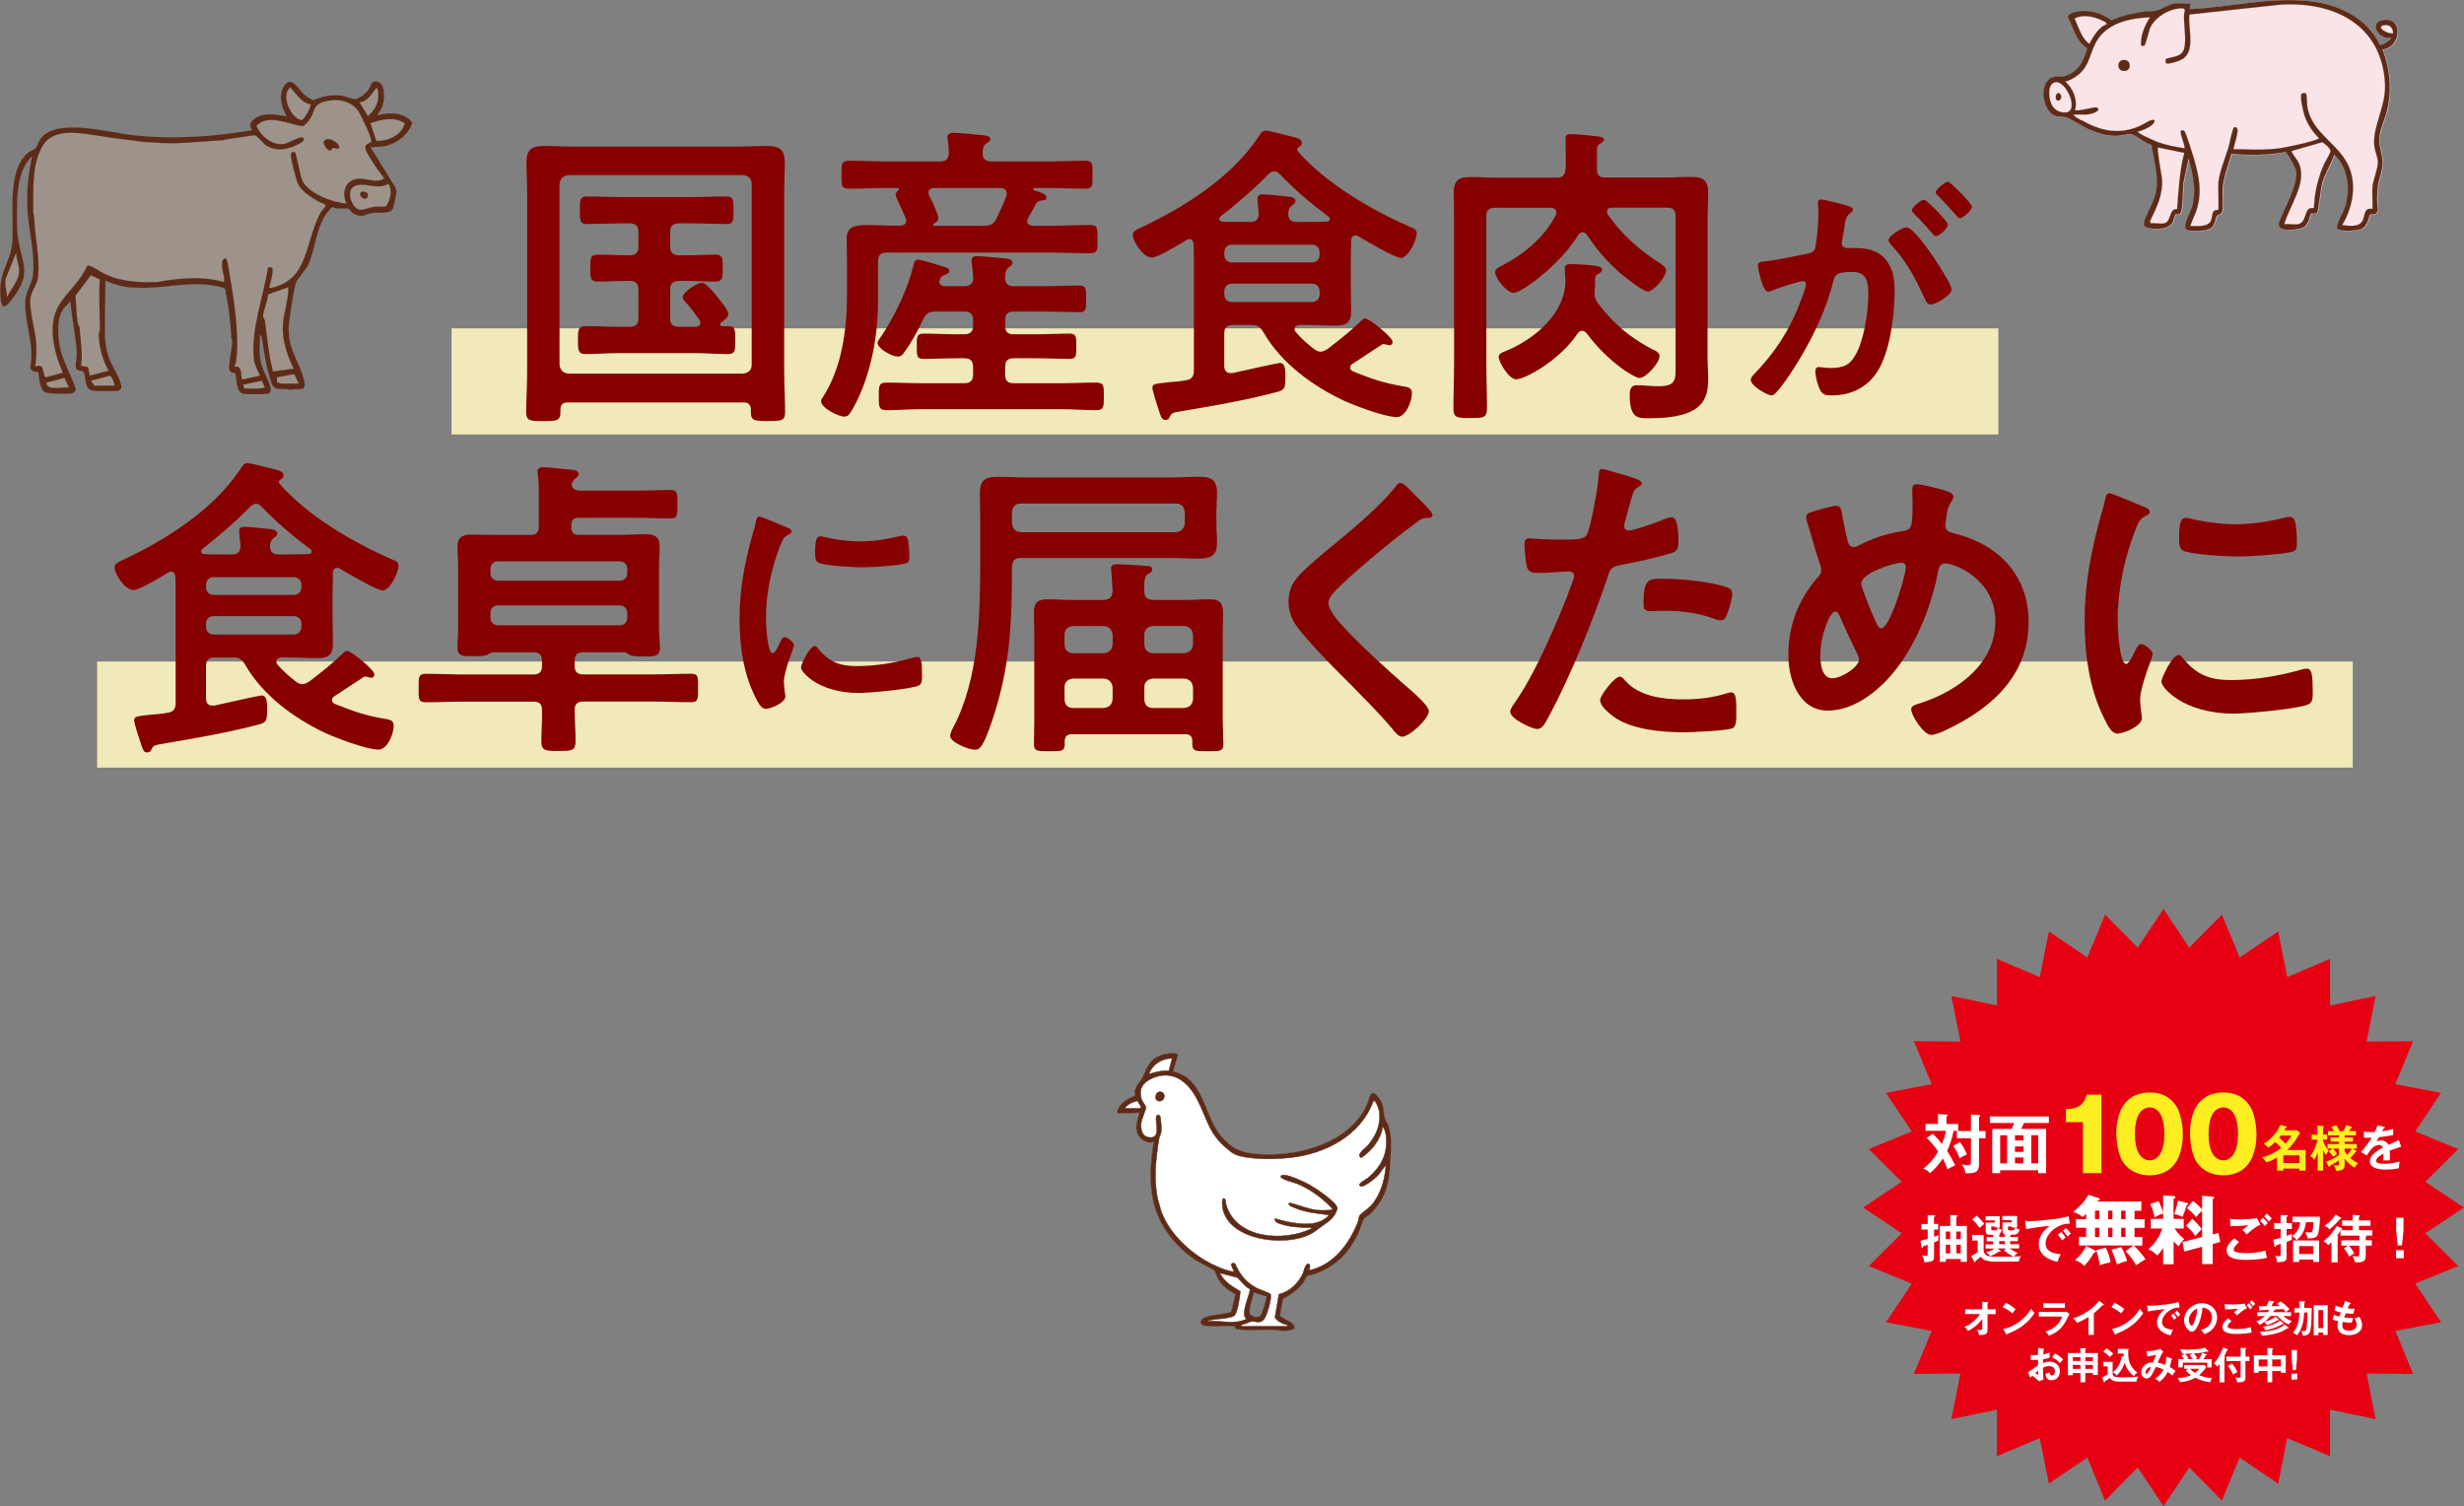 <?xml version="1.0" encoding="UTF-8"?>
<svg xmlns="http://www.w3.org/2000/svg" viewBox="0 0 375.95 229.81">
  <rect x="0" y="0" width="375.95" height="229.81" fill="#808080" stroke="none"/>
  <defs>
    <style>
      .cls-1 {
        fill: #870000;
      }

      .cls-1, .cls-2, .cls-3, .cls-4, .cls-5, .cls-6, .cls-7 {
        stroke-width: 0px;
      }

      .cls-2 {
        fill: #fcee21;
      }

      .cls-8 {
        isolation: isolate;
      }

      .cls-3 {
        fill: #9d938a;
      }

      .cls-9 {
        stroke-width: .07px;
      }

      .cls-9, .cls-10 {
        fill: #5d2b17;
        stroke: #5d2b17;
        stroke-linecap: round;
        stroke-linejoin: round;
      }

      .cls-4 {
        fill: #fff;
      }

      .cls-10 {
        stroke-width: .02px;
      }

      .cls-5 {
        fill: #f1e9b9;
        mix-blend-mode: multiply;
      }

      .cls-6 {
        fill: #e60012;
      }

      .cls-7 {
        fill: #fbe4e7;
      }
    </style>
  </defs>
  <g class="cls-8">
    <g id="_レイヤー_2" data-name="レイヤー 2">
      <g id="_レイヤー_4" data-name="レイヤー 4">
        <g>
          <rect class="cls-5" x="68.9" y="50.1" width="236" height="16.19"/>
          <rect class="cls-5" x="14.82" y="100.93" width="344.16" height="16.19"/>
          <g>
            <path class="cls-1" d="m86.62,61.4c-.72,0-1.11.34-1.11,1.06v.39c0,1.35-.53,1.4-2.61,1.4s-2.61-.05-2.61-1.35c0-2.03.14-4.11.14-6.14v-27.39c0-1.55-.1-3.04-.1-4.59,0-1.93.77-2.51,2.66-2.51,1.59,0,3.19.1,4.73.1h24.59c1.59,0,3.19-.1,4.73-.1,2.32,0,2.71.87,2.71,2.95,0,1.06-.1,2.42-.1,4.15v27.39c0,2.08.14,4.11.14,6.18,0,1.3-.68,1.3-2.66,1.3s-2.56-.05-2.56-1.3v-.43c0-.77-.39-1.11-1.11-1.11h-26.86Zm28.07-33.33c0-.82-.48-1.26-1.3-1.35h-26.67c-.82.1-1.26.53-1.35,1.35v27.58c.1.82.53,1.26,1.35,1.35h26.67c.82-.1,1.3-.53,1.3-1.35v-27.58Zm-12.46,20.44c0,.97.44,1.35,1.35,1.35h2.56c.39-.05.72-.15.72-.63,0-.15-.05-.29-.14-.44-.63-.87-1.35-1.88-2.13-2.71-.19-.19-.43-.43-.43-.77,0-.68,2.17-2.17,2.95-2.17.63,0,1.84,1.55,2.27,2.08.39.48,1.74,2.08,1.74,2.66s-.72,1.06-1.11,1.35c-.1.1-.14.15-.14.29s.14.24.29.24h.92c1.11,0,1.11.58,1.11,2.13s0,2.13-1.11,2.13c-1.74,0-3.48-.15-5.22-.15h-11.35c-1.74,0-3.48.15-5.22.15-1.11,0-1.11-.68-1.11-2.13s0-2.13,1.11-2.13c1.74,0,3.48.1,5.22.1h1.55c.97,0,1.35-.39,1.35-1.35v-4.3c0-.97-.44-1.35-1.35-1.35h-.29c-1.55,0-3.04.1-4.59.1-1.16,0-1.11-.68-1.11-2.08s-.05-2.03,1.11-2.03c1.55,0,3.04.1,4.59.1h.29c.97,0,1.35-.39,1.35-1.35v-2.17c0-.97-.44-1.35-1.35-1.35h-1.35c-1.74,0-3.43.1-5.17.1-1.11,0-1.06-.63-1.06-2.08s-.05-2.13,1.06-2.13c1.74,0,3.48.1,5.17.1h10.97c1.74,0,3.43-.1,5.17-.1,1.11,0,1.06.63,1.06,2.13s.05,2.08-1.06,2.08c-1.69,0-3.43-.1-5.17-.1h-2.08c-.92,0-1.35.39-1.35,1.35v2.17c0,.97.44,1.35,1.35,1.35h.97c1.55,0,3.04-.1,4.59-.1,1.16,0,1.11.63,1.11,2.03s.05,2.08-1.11,2.08c-1.55,0-3.04-.1-4.59-.1h-.97c-.92,0-1.35.39-1.35,1.35v4.3Z"/>
            <path class="cls-1" d="m137.31,34.44c.48-.05.97-.19.97-.77,0-.15-.05-.24-.1-.39-.14-.39-.43-.97-.72-1.59-.39-.92-.82-1.79-.82-1.98,0-.29.24-.53.43-.68.05-.05.1-.1.1-.19s-.1-.15-.19-.15h-1.83c-1.88,0-3.77.1-5.6.1-1.21,0-1.16-.53-1.16-2.13s-.05-2.13,1.16-2.13c1.84,0,3.72.1,5.6.1h8.31c.87,0,1.26-.34,1.3-1.26,0-.58-.05-1.4-.14-1.98-.05-.15-.05-.34-.05-.44,0-.58.48-.68.92-.68.87,0,3.33.24,4.25.34.43.05,1.35.05,1.35.63,0,.29-.29.43-.63.68-.48.34-.53.82-.53,1.45-.05.92.48,1.26,1.35,1.26h8.65c1.88,0,3.77-.1,5.65-.1,1.16,0,1.11.48,1.11,2.13s.05,2.13-1.11,2.13c-1.88,0-3.77-.1-5.65-.1h-2.08c-.1,0-.24.05-.24.15s.05.15.14.19c.77.24,1.93.53,1.93,1.11,0,.34-.29.39-.58.43-.53.1-.72.1-1.01.48-.39.77-.82,1.5-1.26,2.27-.05.15-.1.24-.1.44,0,.48.39.63.82.68h3.04c1.93,0,3.82-.1,5.75-.1,1.16,0,1.11.44,1.11,2.13s.05,2.17-1.11,2.17c-1.93,0-3.82-.1-5.75-.1h-25.27c-.92,0-1.35.39-1.35,1.3v5.94c0,4.69-.72,9.23-2.42,13.58-.43,1.06-1.26,2.9-1.93,3.77-.19.29-.43.43-.82.43-.87,0-3.53-1.3-3.53-2.37,0-.19.1-.34.24-.53,2.95-4.49,3.72-10.43,3.72-15.7v-4.88c0-1.21-.05-2.46-.05-3.67,0-1.74,1.06-2.08,3.14-2.08,1.11,0,2.51.1,4.16.1h.82Zm.68,19.28c-.24.39-.53.68-1.01.68-.97,0-3.09-1.26-3.09-2.08,0-.24.19-.48.34-.68,2.22-3.19,4.25-7.49,5.17-11.26.1-.34.19-.77.68-.77.44,0,3.38.92,4.01,1.11.29.1.77.24.77.63,0,.34-.39.48-.68.58-.48.15-.58.24-.77.72-.05.15-.1.24-.1.34,0,.48.43.68.82.68h3c.92,0,1.35-.48,1.35-1.21,0-.15,0-.29-.05-.77-.1-.97-.19-1.79-.19-1.93,0-.58.39-.68.87-.68.68,0,3.43.29,4.2.34.43.05,1.16.1,1.16.68,0,.34-.19.43-.58.72-.48.39-.53.92-.53,1.59,0,.92.48,1.26,1.35,1.26h4.49c1.84,0,3.67-.1,5.51-.1,1.01,0,1.01.48,1.01,2.03s0,2.03-1.01,2.03c-1.84,0-3.67-.1-5.51-.1h-4.54c-.92,0-1.3.39-1.3,1.35v.77c0,.97.39,1.35,1.3,1.35h3.48c1.69,0,3.33-.1,5.02-.1,1.11,0,1.06.58,1.06,1.93s.05,1.93-1.06,1.93c-1.69,0-3.38-.1-5.02-.1h-3.48c-.92,0-1.3.39-1.3,1.35v1.11c0,.97.39,1.35,1.3,1.35h7.29c1.79,0,3.53-.1,5.31-.1,1.21,0,1.16.58,1.16,2.08s.05,2.13-1.16,2.13c-1.79,0-3.53-.15-5.31-.15h-21.35c-1.79,0-3.58.15-5.36.15-1.16,0-1.16-.58-1.16-2.08s-.05-2.13,1.16-2.13c1.79,0,3.57.1,5.36.1h6.52c.92,0,1.35-.39,1.35-1.35v-1.11c0-.97-.43-1.35-1.35-1.35h-1.16c-1.69,0-3.38.1-5.02.1-1.11,0-1.06-.53-1.06-1.93s-.05-1.93,1.06-1.93c1.64,0,3.33.1,5.02.1h1.16c.92,0,1.35-.39,1.35-1.35v-.77c0-.97-.43-1.35-1.35-1.35h-4.35c-1.06,0-1.35.24-1.88,1.11-.77,1.64-1.83,3.67-2.9,5.07Zm12.13-19.28c1.01,0,1.45-.19,1.93-1.11.53-1.11,1.06-2.27,1.5-3.43,0-.15.05-.24.05-.39,0-.63-.48-.82-1.01-.82h-10.1c-.43,0-.82.19-.82.72,0,.15.05.29.1.44.34.58,1.4,2.85,1.4,3.38,0,.48-.34.72-.72.92-.05.05-.1.1-.1.15,0,.1.1.15.15.15h7.63Z"/>
            <path class="cls-1" d="m198.2,49.61c-.34.05-.68.15-.68.58,0,.19.05.34.14.43.82.97,1.79,1.84,2.8,2.61.34.24.63.43,1.01.43.43,0,.68-.19,1.06-.39,1.69-1.3,3.38-2.61,4.93-4.11.19-.19.58-.58.82-.58.68,0,4.2,2.9,4.2,3.57,0,.34-.24.53-.43.53-.34,0-.77-.19-.92-.19-.24,0-.34.14-.53.24-1.45.92-2.75,1.84-4.2,2.75-.24.15-.39.34-.39.63s.24.48.48.58c2.85,1.11,4.35,1.69,7.39,2.22.82.15,1.55.15,1.55,1.11,0,1.16-.92,3.62-2.32,3.62-1.79,0-6.38-1.74-8.07-2.51-4.83-2.27-9.57-5.75-12.27-10.43-.53-.87-.87-1.11-1.88-1.11h-2.75c-.97,0-1.35.39-1.35,1.35v4.88c0,.58.24,1.11.97,1.11h.29c1.06-.24,6.91-1.55,7.2-1.55.58,0,.87.39.87,1.88v.63c0,1.55-.34,1.69-1.5,1.98-4.83,1.26-9.66,2.08-14.54,2.9-1.21.19-1.35.29-1.59.82-.14.34-.29.48-.68.48-.53,0-.63-.34-1.06-1.64-.19-.53-.92-2.85-.92-3.24,0-.63.39-.63,2.51-.87.63-.05,1.5-.1,2.56-.29.92-.14,1.26-.58,1.26-1.5v-16.71c0-.87,0-1.74-.05-2.61-.05-.39-.19-.72-.68-.72-.15,0-.29.05-.43.15-.97.58-4.3,2.66-5.27,2.66-1.35,0-2.9-2.56-2.9-3.43,0-.53.53-.82.97-1.01,6.67-3.09,14.06-7.73,18.16-13.91.48-.68.63-1.01,1.16-1.01.58,0,3.82.87,4.59,1.06.39.1.92.34.92.82,0,.29-.24.53-.48.63-.1.05-.24.14-.24.29s.1.29.14.39c4.3,4.88,11.06,8.84,17,11.45.72.29,1.11.43,1.11,1.01,0,1.01-1.26,3.77-2.42,3.77-.92,0-5.46-2.71-6.47-3.29-.15-.1-.29-.15-.44-.15-.48,0-.63.34-.68.72,0,1.06-.05,2.13-.05,3.19v3.91c0,1.26.05,2.51.05,3.82,0,1.74-.82,2.13-2.42,2.13-1.45,0-2.85-.1-4.25-.1h-1.3Zm-3.77-23.48c-.39,0-.58.19-.87.43-2.27,2.32-4.73,4.44-7.29,6.43-.15.15-.24.24-.24.43s.15.34.48.39c.77.05,1.5.05,2.27.05h1.93c.92,0,1.3-.34,1.35-1.26-.05-.29-.1-1.06-.15-1.64-.05-.24-.05-.43-.05-.63,0-.53.29-.68.77-.68.63,0,3.09.24,3.82.34.43.05,1.21.1,1.21.68,0,.34-.24.43-.58.72-.44.34-.48.72-.53,1.21.05.92.44,1.26,1.3,1.26h1.64c1.01,0,1.98-.05,2.95-.05.24-.05.48-.15.48-.39,0-.19-.1-.29-.24-.39-2.66-1.98-5.07-4.01-7.39-6.43-.24-.24-.48-.48-.87-.48Zm5.75,13.91c.68,0,1.16-.48,1.16-1.16v-.39c0-.68-.48-1.16-1.16-1.16h-12.22c-.68,0-1.16.48-1.16,1.16v.39c0,.68.48,1.16,1.16,1.16h12.22Zm-12.22,3.24c-.68,0-1.16.43-1.16,1.11v.53c0,.68.48,1.16,1.16,1.16h12.22c.68,0,1.16-.48,1.16-1.16v-.53c0-.68-.48-1.11-1.16-1.11h-12.22Z"/>
            <path class="cls-1" d="m230.93,44.68c-1.01,0-2.8-2.22-2.8-3.14,0-.53.48-.72,1.11-1.06,3.29-1.69,6.42-4.3,8.12-7.63.05-.15.1-.24.1-.43,0-.58-.43-.68-.92-.72h-8.41c-.97,0-1.35.39-1.35,1.3v22.37c0,2.27.1,4.59.1,6.91,0,1.45-.48,1.5-2.56,1.5s-2.56-.05-2.56-1.5c0-2.27.1-4.49.1-6.76v-21.84c0-1.4-.05-2.85-.05-4.3,0-1.88.77-2.37,2.56-2.37,1.35,0,2.75.1,4.11.1h8.99c.92,0,1.3-.34,1.4-1.26.05-.43.05-.87.05-1.26,0-1.11-.05-2.17-.05-3.29,0-.53.05-.82.68-.82.97,0,3.24.19,4.25.34.34.05.92.1.92.53,0,.24-.29.39-.58.58-.34.19-.43.34-.48.72v3.14c0,.92.34,1.3,1.26,1.3h8.99c1.35,0,2.75-.1,4.11-.1,1.79,0,2.61.48,2.61,2.37,0,1.4-.1,2.85-.1,4.3v20.82c0,1.06.1,2.17.1,3.24,0,1.69-.19,3.24-1.59,4.4-1.93,1.55-5.17,1.69-7.58,1.69-1.5,0-2.8.05-2.8-3.53,0-.77.14-1.5,1.06-1.5,1.11,0,2.22.15,3.38.15,2.61,0,2.56-1.01,2.56-3v-22.95c0-.92-.39-1.3-1.35-1.3h-8.36c-.39,0-.77.14-.77.63,0,.15.05.29.14.43,2.17,3.09,4.73,5.36,7.97,7.44.39.24.92.63.92,1.11,0,.97-1.98,3.19-2.75,3.19-.58,0-2.13-1.16-2.66-1.55-2.85-2.13-4.69-4.15-6.67-7.1-.14-.24-.34-.39-.63-.39s-.48.19-.68.39c-2.56,4.3-8.55,8.84-9.86,8.84Zm21.4,8.7c.39.19.87.48.87.97,0,1.01-2.03,3.33-3.09,3.33-.43,0-1.93-.97-2.37-1.26-2.17-1.55-4.06-3.43-5.65-5.56-.19-.19-.39-.39-.68-.39-.34,0-.53.19-.72.44-2.66,4.01-7.97,6.96-9.37,6.96-1.16,0-2.66-2.75-2.66-3.38,0-.58.68-.77,1.06-.92,4.3-1.74,9.13-5.7,9.13-10.72,0-.63-.1-1.26-.1-1.88,0-.44.14-.68,1.01-.68s2.95.15,3.82.29c.29.05.87.15.87.58,0,.34-.39.53-.68.68-.29.19-.39.39-.39.73,0,.58,0,.97-.05,1.5,0,.19-.05.43-.05.63,0,.63.14,1.01.48,1.5,2.37,3.19,5.07,5.41,8.55,7.2Z"/>
            <path class="cls-1" d="m281.7,31.36c.31.08,1,.19,1,.62,0,.23-.15.35-.35.5-.73.54-.81,1.16-1,2.55-.08.43-.15.97-.27,1.58-.04.15-.08.31-.08.46,0,.54.39.77.85.77h.46c1.55,0,3.01,0,4.37.85,1.93,1.28,2.4,3.48,2.4,5.64,0,3.52-.62,8.73-2.32,11.83-1.55,2.82-4.17,4.17-7.3,4.17-.85,0-1.39-.08-1.78-.89-.35-.66-.7-2.05-.7-2.78,0-.35.12-.66.54-.66.39,0,.97.15,1.74.15,2.12,0,3.09-.46,4.06-2.4,1.12-2.2,1.74-6.22,1.74-8.74,0-1.89-.12-3.52-2.47-3.52-2.16,0-2.59.31-2.86,1.39-.97,3.94-2.86,8.08-4.95,11.56-.85,1.47-2.67,4.33-3.83,5.49-.15.19-.39.39-.66.39-.7,0-3.17-1.47-3.17-2.36,0-.35.31-.66.54-.89,3.05-3.17,5.37-6.61,6.92-10.74.27-.7.97-2.36.97-2.94,0-.35-.27-.5-.5-.5-.58,0-3.75,1.08-4.45,1.35-.23.08-.54.27-.81.27-.93,0-1.58-3.79-1.58-4.02,0-.58.66-.58,1.12-.62,2.16-.23,4.33-.77,6.46-1.16.77-.15,1.12-.39,1.24-1.2.23-1.35.42-3.59.42-4.99,0-.62-.08-1.43-.08-1.51,0-.31.12-.58.46-.58.39,0,3.29.73,3.87.89Zm16.08,12.79c0,.89-2.44,2.32-3.21,2.32-.5,0-.73-.5-.89-.89-1.47-3.17-2.74-5.68-5.18-8.27-.15-.19-.35-.43-.35-.66,0-.7,2.12-1.97,2.74-1.97,1.47,0,6.88,8.5,6.88,9.47Zm-.58-9.89c0,.62-1.35,1.78-1.86,1.78-.19,0-.39-.27-.54-.43-.85-1.04-1.78-2.05-2.74-2.98-.15-.15-.35-.35-.35-.54,0-.46,1.39-1.62,1.86-1.62.39,0,3.63,3.32,3.63,3.79Zm3.67-2.74c0,.62-1.39,1.78-1.86,1.78-.23,0-.35-.19-.54-.43-.89-1.04-1.78-2.01-2.74-2.98-.15-.12-.39-.35-.39-.54,0-.46,1.47-1.62,1.86-1.62.42,0,3.67,3.36,3.67,3.79Z"/>
            <path class="cls-1" d="m42.84,100.34c-.34.05-.68.15-.68.58,0,.19.05.34.14.43.82.97,1.79,1.84,2.8,2.61.34.24.63.43,1.01.43.43,0,.68-.19,1.06-.39,1.69-1.3,3.38-2.61,4.93-4.11.19-.19.58-.58.82-.58.68,0,4.2,2.9,4.2,3.57,0,.34-.24.53-.43.53-.34,0-.77-.19-.92-.19-.24,0-.34.14-.53.24-1.45.92-2.75,1.84-4.2,2.75-.24.15-.39.34-.39.63s.24.48.48.58c2.85,1.11,4.35,1.69,7.39,2.22.82.15,1.55.15,1.55,1.11,0,1.16-.92,3.62-2.32,3.62-1.79,0-6.38-1.74-8.07-2.51-4.83-2.27-9.57-5.75-12.27-10.43-.53-.87-.87-1.11-1.88-1.11h-2.75c-.97,0-1.35.39-1.35,1.35v4.88c0,.58.24,1.11.97,1.11h.29c1.06-.24,6.91-1.55,7.2-1.55.58,0,.87.39.87,1.88v.63c0,1.55-.34,1.69-1.5,1.98-4.83,1.26-9.66,2.08-14.54,2.9-1.21.19-1.35.29-1.59.82-.14.34-.29.48-.68.48-.53,0-.63-.34-1.06-1.64-.19-.53-.92-2.85-.92-3.24,0-.63.39-.63,2.51-.87.63-.05,1.5-.1,2.56-.29.92-.14,1.26-.58,1.26-1.5v-16.71c0-.87,0-1.74-.05-2.61-.05-.39-.19-.72-.68-.72-.15,0-.29.05-.43.15-.97.58-4.3,2.66-5.27,2.66-1.35,0-2.9-2.56-2.9-3.43,0-.53.53-.82.97-1.01,6.67-3.09,14.06-7.73,18.16-13.91.48-.68.63-1.01,1.16-1.01.58,0,3.82.87,4.59,1.06.39.1.92.34.92.82,0,.29-.24.53-.48.63-.1.05-.24.15-.24.29s.1.29.14.39c4.3,4.88,11.06,8.84,17,11.45.72.29,1.11.43,1.11,1.01,0,1.01-1.26,3.77-2.42,3.77-.92,0-5.46-2.71-6.47-3.29-.15-.1-.29-.15-.44-.15-.48,0-.63.34-.68.72,0,1.06-.05,2.13-.05,3.19v3.91c0,1.26.05,2.51.05,3.82,0,1.74-.82,2.13-2.42,2.13-1.45,0-2.85-.1-4.25-.1h-1.3Zm-3.77-23.48c-.39,0-.58.19-.87.43-2.27,2.32-4.73,4.44-7.29,6.43-.15.15-.24.24-.24.43s.15.34.48.39c.77.05,1.5.05,2.27.05h1.93c.92,0,1.3-.34,1.35-1.26-.05-.29-.1-1.06-.15-1.64-.05-.24-.05-.44-.05-.63,0-.53.29-.68.77-.68.63,0,3.09.24,3.82.34.43.05,1.21.1,1.21.68,0,.34-.24.43-.58.72-.44.34-.48.72-.53,1.21.05.92.44,1.26,1.3,1.26h1.64c1.01,0,1.98-.05,2.95-.05.24-.05.48-.15.48-.39,0-.19-.1-.29-.24-.39-2.66-1.98-5.07-4.01-7.39-6.43-.24-.24-.48-.48-.87-.48Zm5.75,13.91c.68,0,1.16-.48,1.16-1.16v-.39c0-.68-.48-1.16-1.16-1.16h-12.22c-.68,0-1.16.48-1.16,1.16v.39c0,.68.48,1.16,1.16,1.16h12.22Zm-12.22,3.24c-.68,0-1.16.43-1.16,1.11v.53c0,.68.48,1.16,1.16,1.16h12.22c.68,0,1.16-.48,1.16-1.16v-.53c0-.68-.48-1.11-1.16-1.11h-12.22Z"/>
            <path class="cls-1" d="m95.31,99.52h-6.28c-.97,0-1.35.39-1.35,1.35v.68c0,.97.39,1.35,1.35,1.35h10.53c1.98,0,3.96-.1,5.89-.1,1.16,0,1.06.63,1.06,2.17,0,1.64.05,2.17-1.06,2.17-1.98,0-3.91-.1-5.89-.1h-10.53c-.87,0-1.35.34-1.35,1.26,0,1.55.14,3.14.14,4.69s-.48,1.59-2.61,1.59-2.61-.05-2.61-1.59.14-3.09.1-4.64c0-.97-.43-1.3-1.35-1.3h-10.53c-1.98,0-3.91.1-5.89.1-1.11,0-1.06-.58-1.06-2.17s-.05-2.17,1.06-2.17c1.98,0,3.91.1,5.89.1h10.53c.97,0,1.35-.39,1.35-1.35v-.68c0-.97-.39-1.35-1.35-1.35h-6.13c-.29,0-.43.15-.68.29-.43.24-1.06.29-1.79.29h-.58c-1.35,0-2.37.1-2.37-1.3,0-.87.1-1.93.1-2.8v-9.71c0-.97-.1-1.93-.1-2.85,0-1.45.72-1.88,2.03-1.88,1.45,0,2.85.05,4.25.05h4.83c.92,0,1.3-.39,1.3-1.35v-4.78c0-1.06,0-2.08-.15-3-.05-.14-.05-.39-.05-.53,0-.53.39-.68.87-.68.63,0,3.53.34,4.3.39.39.05,1.11.1,1.11.68,0,.34-.24.43-.58.72-.19.14-.48.58-.48.87,0,.63.68.92,1.3.92h8.5c1.74,0,3.48-.1,5.27-.1,1.06,0,1.06.48,1.06,2.17s0,2.17-1.06,2.17c-1.74,0-3.53-.1-5.27-.1h-8.7c-.82,0-1.16.34-1.16,1.16v.29c0,.82.34,1.16,1.16,1.16h6.04c1.4,0,2.85-.1,4.25-.1s2.03.53,2.03,1.88c0,.97-.1,1.93-.1,2.9v9.71c0,.92.14,2.03.14,2.85,0,1.45-1.16,1.3-2.71,1.3h-.48c-.53,0-1.11-.05-1.55-.29-.19-.15-.43-.34-.68-.34Zm-.77-10.92c.68,0,1.16-.48,1.16-1.16v-.68c0-.68-.48-1.11-1.16-1.11h-18.55c-.68,0-1.16.44-1.16,1.11v.68c0,.68.48,1.16,1.16,1.16h18.55Zm0,6.81c.68,0,1.16-.48,1.16-1.16v-.72c0-.72-.48-1.16-1.16-1.16h-18.55c-.68,0-1.16.43-1.16,1.16v.72c0,.68.48,1.16,1.16,1.16h18.55Z"/>
            <path class="cls-1" d="m120,80.45c.31.12.77.27.77.66,0,.23-.15.27-.54.5-.66.35-.81.7-1.2,1.66-1.35,3.44-2.16,7.3-2.16,10.98,0,.73.15,5.41,1.04,5.41.35,0,.89-1.12,1.04-1.51.23-.5.46-.93.81-.93.39,0,1.39.81,1.39,1.24,0,.35-1.55,3.87-1.55,5.6,0,.39.12,1.28.15,1.62.04.19.08.42.08.58,0,.97-2.2,1.89-3.01,1.89-.66,0-1.12-.85-1.62-1.89-1.82-3.67-2.36-7.81-2.36-11.87,0-4.52.77-8.46,1.97-12.79.19-.66.39-1.28.5-1.93.08-.35.15-.85.58-.85.31,0,3.56,1.39,4.1,1.62Zm4.79,18.47c1.66,2.05,3.29,2.71,5.88,2.71,2.9,0,5.72-.46,8.5-1.24.19-.08.58-.15.81-.15.62,0,.7.93.7,2.9,0,.46.04,1.16-.46,1.43-1.08.58-7.61,1.16-9.16,1.16-6.26,0-8.85-3.25-8.85-3.87,0-.54,1.35-3.29,2.09-3.29.23,0,.39.19.5.35Zm1.39-16.89c1.58.35,3.44.58,5.06.58,1.93,0,3.98-.31,5.88-.77.19-.04.46-.12.7-.12.54,0,.7.46.77.93.08.7.15,1.39.15,2.09,0,.81,0,1.12-.73,1.28-1.55.31-4.87.54-6.49.54-1.2,0-5.95-.23-6.76-.77-.43-.27-.39-1.08-.39-1.51,0-1.86.19-2.44.81-2.44.27,0,.7.12,1,.19Z"/>
            <path class="cls-1" d="m155.75,85.12c-.92,0-1.26.43-1.35,1.35,0,8.6-.24,15.17-3,23.43-1.4,4.15-1.93,4.49-2.66,4.49-.92,0-3.77-1.11-3.77-2.13,0-.29.29-.97.44-1.21,3.96-7.44,4.15-17.15,4.15-25.41v-6.57c0-1.3-.05-2.56-.05-3.86,0-1.98.87-2.46,2.71-2.46,1.5,0,3,.1,4.44.1h21.84c1.5,0,3-.1,4.44-.1,1.84,0,2.75.43,2.75,2.42,0,1.11-.1,2.17-.1,3.24v1.16c0,1.06.1,2.17.1,3.24,0,1.93-.92,2.42-2.71,2.42-1.5,0-3-.1-4.49-.1h-22.75Zm23.67-3.91c.82-.1,1.26-.53,1.35-1.35v-1.74c-.1-.82-.53-1.3-1.35-1.3h-23.67c-.82,0-1.26.48-1.35,1.3v1.74c.1.82.53,1.26,1.35,1.35h23.67Zm-11.01,10.34c.92-.1,1.26-.39,1.35-1.35-.05-1.01-.1-1.88-.19-2.9,0-.15-.05-.43-.05-.53,0-.58.39-.68.87-.68.77,0,3.53.19,4.4.24.82.05,1.01.19,1.01.58s-.34.48-.63.68c-.53.24-.58,1.06-.58,1.88v.72c0,.97.39,1.26,1.35,1.35h4.73c1.26,0,2.56-.1,3.82-.1,1.84,0,2.12.72,2.12,2.32,0,.77-.05,1.69-.05,2.8v13.38c0,.92.1,2.85.1,3.62,0,1.11-.63,1.06-2.32,1.06-1.83,0-2.42.05-2.42-1.06v-.48c0-.72-.34-1.06-1.11-1.06h-17.25c-.72,0-1.11.34-1.11,1.06v.48c0,1.11-.58,1.06-2.32,1.06s-2.37.05-2.37-1.06c0-1.21.05-2.42.05-3.62v-13.38c0-1.06-.05-2.08-.05-3.09,0-1.55.58-2.03,2.08-2.03,1.3,0,2.56.1,3.86.1h4.69Zm0,8.12c.82-.1,1.26-.48,1.35-1.35v-1.45c-.1-.82-.53-1.26-1.35-1.35h-4.69c-.82.1-1.3.53-1.3,1.35v1.45c0,.87.48,1.26,1.3,1.35h4.69Zm-5.99,7c0,.87.48,1.35,1.3,1.35h4.69c.82-.1,1.26-.48,1.35-1.35v-1.79c-.1-.82-.53-1.26-1.35-1.35h-4.69c-.82.1-1.3.53-1.3,1.35v1.79Zm19.61-9.81c-.1-.82-.53-1.26-1.35-1.35h-4.78c-.82.1-1.3.53-1.3,1.35v1.45c0,.87.48,1.26,1.3,1.35h4.78c.82-.1,1.26-.48,1.35-1.35v-1.45Zm0,8.02c-.1-.82-.53-1.26-1.35-1.35h-4.78c-.82.1-1.3.53-1.3,1.35v1.79c0,.87.48,1.35,1.3,1.35h4.78c.82-.1,1.26-.48,1.35-1.35v-1.79Z"/>
            <path class="cls-1" d="m218.58,78.6c0,.48-.68.43-1.01.43-.53.05-.92.24-1.3.58-1.21.87-2.42,1.79-3.62,2.75-2.71,2.22-5.46,4.44-7.97,6.86-.92.87-1.98,1.84-1.98,2.75,0,1.21,1.59,2.95,2.42,3.82,2.75,2.95,5.75,5.65,8.74,8.31.82.73,4.15,3.43,4.15,4.4,0,1.16-2.95,3.91-4.11,3.91-.53,0-1.21-.87-1.5-1.26-1.84-2.17-3.87-4.2-5.85-6.23-2.61-2.61-5.27-5.22-7.63-8.02-1.35-1.55-2.32-2.95-2.32-5.12,0-1.21.34-2.37,1.06-3.33,1.21-1.59,4.54-4.3,6.23-5.65,2.85-2.37,6.76-5.65,9.03-8.55.19-.24.43-.58.72-.58.63,0,2.03,1.64,2.56,2.17.43.43,2.37,2.22,2.37,2.75Z"/>
            <path class="cls-1" d="m248.7,72.75c.43.15,1.79.48,1.79,1.01,0,.24-.29.39-.43.48-.72.44-.77.63-1.11,1.69-.14.53-1.16,4.06-1.16,4.3,0,.44.34.72.72.72.87,0,4.64-1.4,5.6-1.79.34-.15.68-.24,1.01-.24.97,0,.97,2.95.97,3.67,0,.82-.1,1.5-.92,1.74-2.37.77-5.46,1.4-7.92,1.88-1.4.29-1.55.53-1.98,1.88-2.17,6.52-5.75,15.31-8.99,21.3-.63,1.16-1.01,1.84-1.74,1.84-.77,0-4.11-1.55-4.11-2.61,0-.48.53-1.21.82-1.59,3.04-4.35,6.67-12.75,8.55-17.87.1-.29.39-1.01.39-1.26,0-.48-.39-.72-.87-.72-.68,0-2.8.24-4.3.24-.97,0-1.74.05-2.03-.87-.19-.63-.39-2.8-.39-3.53,0-.53.14-.87.72-.87.43,0,2.46.19,4.54.19,3.09,0,3.82-.05,4.25-.77.58-.97,1.74-7.39,1.79-8.79.05-.72.05-1.21.53-1.21.43,0,3.62.97,4.25,1.16Zm-.68,31.16c2.12,2.37,5.8,2.8,8.74,2.8,2.51,0,4.49-.24,6.86-.97.14-.05.34-.1.48-.1.82,0,.82,1.11.82,3.04,0,.97.05,2.08-.53,2.42-.87.39-6.33.63-7.54.63-3.19,0-7.63-.39-10.34-2.17-.77-.53-2.37-1.74-2.37-2.75,0-.72,2.22-3.57,3-3.57.34,0,.68.43.87.68Zm5.89-15.6c2.56,0,7.29.43,9.71,1.35.43.15.68.44.68.97,0,.72-.58,2.71-.92,3.38-.19.43-.39.63-.87.63-.34,0-.68-.1-1.01-.24-2.42-.92-5.07-1.21-7.68-1.21-.63,0-1.21.05-1.84.05-.97,0-1.21-.24-1.21-1.06,0-4.15.87-3.86,3.14-3.86Z"/>
            <path class="cls-1" d="m297.21,74.98c.34.15.82.34.82.82,0,.34-.19.53-.34.82-.68,1.06-.68,1.93-.82,3.14,0,.1-.05.34-.05.43,0,.97.92,1.06,1.59,1.26,6.62,1.69,11.11,6.43,11.11,13.43,0,8.16-5.56,13.14-12.46,16.43-.63.29-1.69.82-2.42.82-1.11,0-3.04-2.95-3.04-3.91,0-.58.72-.72,1.5-.97,5.6-1.84,11.35-5.94,11.35-12.46s-6.33-8.84-7.68-8.84c-.68,0-.97.63-1.06,1.16-.92,5.07-3.09,10.58-6.18,14.69-2.46,3.28-6.38,6.62-10.68,6.62s-5.99-4.69-5.99-8.41c0-4.59,1.5-8.5,4.49-11.93.34-.34.53-.63.53-1.11,0-.39-.14-.77-.29-1.16-.68-2.03-1.21-4.11-1.88-6.18-.05-.19-.14-.48-.14-.72,0-.43.39-.68.77-.77.72-.24,3.19-.97,3.82-.97.77,0,.82.77.92,1.4.19,1.16.58,3,.87,4.11.14.44.34.77.87.77.34,0,.53-.1.82-.24,2.17-1.11,4.01-1.74,6.43-2.13,1.64-.24,1.74-.53,1.74-4.2,0-.72-.05-1.45-.05-2.13,0-.48.1-.87.68-.87.68,0,4.06.82,4.78,1.11Zm-13.77,24.93c-.97-1.98-1.88-3.91-2.75-5.94-.1-.24-.34-.68-.68-.68-.77,0-2.27,3.58-2.27,6.67,0,1.26.19,3.53,1.84,3.53,1.4,0,4.06-1.74,4.06-2.85,0-.29-.1-.48-.19-.72Zm.53-10.87c0,.63,1.64,4.49,1.98,5.27.43.97.63,1.55,1.11,1.55,1.26,0,3.72-7.97,3.72-9.32,0-.43-.24-.68-.68-.68-1.16,0-6.13,1.59-6.13,3.19Z"/>
            <path class="cls-1" d="m327.03,77.29c.39.15.97.34.97.82,0,.29-.19.34-.68.63-.82.44-1.01.87-1.5,2.08-1.69,4.3-2.71,9.13-2.71,13.72,0,.92.19,6.76,1.3,6.76.43,0,1.11-1.4,1.3-1.88.29-.63.58-1.16,1.01-1.16.48,0,1.74,1.01,1.74,1.55,0,.44-1.93,4.83-1.93,7,0,.48.14,1.59.19,2.03.05.24.1.53.1.72,0,1.21-2.75,2.37-3.77,2.37-.82,0-1.4-1.06-2.03-2.37-2.27-4.59-2.95-9.76-2.95-14.83,0-5.65.97-10.58,2.46-15.99.24-.82.48-1.59.63-2.42.1-.43.19-1.06.72-1.06.39,0,4.44,1.74,5.12,2.03Zm5.99,23.09c2.08,2.56,4.11,3.38,7.34,3.38,3.62,0,7.15-.58,10.63-1.55.24-.1.72-.19,1.01-.19.77,0,.87,1.16.87,3.62,0,.58.05,1.45-.58,1.79-1.35.72-9.52,1.45-11.45,1.45-7.83,0-11.06-4.06-11.06-4.83,0-.68,1.69-4.11,2.61-4.11.29,0,.48.24.63.43Zm1.74-21.11c1.98.43,4.3.72,6.33.72,2.42,0,4.98-.39,7.34-.97.24-.05.58-.15.87-.15.68,0,.87.58.97,1.16.1.87.19,1.74.19,2.61,0,1.01,0,1.4-.92,1.59-1.93.39-6.09.68-8.12.68-1.5,0-7.44-.29-8.45-.97-.53-.34-.48-1.35-.48-1.88,0-2.32.24-3.04,1.01-3.04.34,0,.87.15,1.26.24Z"/>
          </g>
          <g>
            <g>
              <polygon class="cls-6" points="375.95 184.24 370.04 188.17 375.07 193.17 368.5 195.85 372.44 201.74 365.48 203.07 368.18 209.63 361.09 209.57 362.46 216.52 355.51 215.08 355.51 222.18 348.98 219.42 347.6 226.37 341.72 222.39 339.01 228.95 334.03 223.9 330.1 229.81 326.17 223.9 321.19 228.95 318.48 222.39 312.61 226.37 311.22 219.42 304.69 222.17 304.69 215.08 297.74 216.52 299.11 209.56 292.02 209.63 294.72 203.07 287.76 201.74 291.7 195.85 285.14 193.17 290.16 188.17 284.26 184.24 290.16 180.32 285.14 175.32 291.7 172.64 287.76 166.75 294.73 165.42 292.02 158.86 299.12 158.92 297.74 151.97 304.69 153.41 304.69 146.31 311.23 149.07 312.61 142.12 318.48 146.09 321.19 139.54 326.17 144.59 330.1 138.68 334.03 144.59 339.01 139.54 341.73 146.09 347.6 142.12 348.98 149.07 355.51 146.31 355.52 153.41 362.46 151.97 361.09 158.93 368.18 158.86 365.48 165.42 372.44 166.75 368.5 172.64 375.07 175.32 370.04 180.32 375.95 184.24"/>
              <g>
                <path class="cls-4" d="m297.09,175.62c.43.64.89,1.48,1.22,2.18-.43.2-.75.36-1.16.62-.24-.67-.4-1.03-.71-1.66-.56.84-1.18,1.6-1.98,2.23-.33-.37-.55-.51-1.01-.69.98-.74,1.67-1.55,2.28-2.61-.51-.74-1.11-1.43-1.75-2.06l.91-.64c.54.49.96.99,1.41,1.57.26-.67.49-1.31.62-2.02h-3.13v-1.06h1.9v-1.5l1.3.07c.1,0,.2.03.2.13s-.11.14-.2.17v1.14h1.78v1.06h-.7c-.18,1.04-.54,2.11-.99,3.06Zm3.02.51c-.38.17-.75.38-1.12.6-.18-.57-.62-1.41-.95-1.9l1.01-.58c.42.58.79,1.21,1.06,1.88Zm2.84-3.56v1.1h-1v3.94c0,.41-.03.82-.35,1.1-.3.26-.83.31-1.41.31h-.33c0-.5-.25-.97-.55-1.35.2.04.81.11,1,.11.4,0,.41-.21.41-.62v-3.49h-2.14v-1.1h2.14v-2.52l1.23.08c.15,0,.19.05.19.12s-.05.11-.19.17v2.16h1Z"/>
                <path class="cls-4" d="m305.18,178.55v.45h-1.21v-6.75h2.95c.15-.29.28-.6.41-.91h-3.73v-1h9.01v1h-3.78c-.15.31-.29.62-.46.91h3.82v6.75h-1.21v-.45h-5.8Zm1.06-5.33h-1.06v4.29h1.06v-4.29Zm2.5,0h-1.3v.79h1.3v-.79Zm0,1.7h-1.3v.82h1.3v-.82Zm0,1.69h-1.3v.89h1.3v-.89Zm2.24-3.4h-1.05v4.29h1.05v-4.29Z"/>
                <path class="cls-2" d="m317.81,171.21h-2.6v-1.99c1.73-.06,2.66-.46,3.19-2.21h2.24v11.99h-2.83v-7.79Z"/>
                <path class="cls-2" d="m331.99,168.67c.79,1.17,1.06,3.16,1.06,4.53,0,1.14-.21,2.3-.64,3.36-.24.59-.62,1.11-1.07,1.55-.88.87-2.16,1.22-3.36,1.22-1.63,0-3.07-.61-4.02-1.96-.79-1.14-1.06-3.19-1.06-4.56,0-1.14.21-2.3.64-3.36.24-.59.62-1.11,1.08-1.55.87-.85,2.16-1.22,3.36-1.22,1.73,0,3.06.61,4,1.99Zm-5.52,1.13c-.59.82-.73,2.22-.73,3.21s.14,2.4.73,3.19c.35.49.9.84,1.52.84s1.14-.33,1.49-.81c.61-.84.75-2.22.75-3.23s-.14-2.37-.72-3.19c-.36-.52-.9-.84-1.52-.84s-1.16.33-1.52.82Z"/>
                <path class="cls-2" d="m343.23,168.67c.79,1.17,1.06,3.16,1.06,4.53,0,1.14-.21,2.3-.64,3.36-.24.59-.62,1.11-1.07,1.55-.88.87-2.16,1.22-3.36,1.22-1.63,0-3.07-.61-4.02-1.96-.79-1.14-1.06-3.19-1.06-4.56,0-1.14.21-2.3.64-3.36.24-.59.62-1.11,1.08-1.55.87-.85,2.16-1.22,3.36-1.22,1.73,0,3.06.61,4,1.99Zm-5.52,1.13c-.59.82-.73,2.22-.73,3.21s.14,2.4.73,3.19c.35.49.9.84,1.52.84s1.14-.33,1.49-.81c.61-.84.75-2.22.75-3.23s-.14-2.37-.72-3.19c-.36-.52-.9-.84-1.52-.84s-1.16.33-1.52.82Z"/>
                <path class="cls-2" d="m347.14,174.26c-.32.33-.68.62-1.06.87-.21-.26-.41-.45-.7-.63.99-.5,2.14-1.85,2.56-2.87l.86.23c.08.02.13.04.13.1,0,.05-.02.08-.2.16-.06.11-.13.23-.19.34h1.94l.46.39c-.53.95-1.15,1.87-1.95,2.61h2.8v3.15h-.95v-.31h-2.46v.31h-.95v-2c-.51.31-1.09.6-1.68.73-.1-.27-.41-.58-.63-.76.99-.21,2.16-.78,2.93-1.44-.27-.33-.58-.62-.91-.89Zm2.48-.99h-1.62c-.07.1-.18.23-.25.31.35.28.67.6.97.92.34-.38.67-.78.9-1.24Zm1.23,3.02h-2.46v1.16h2.46v-1.16Z"/>
                <path class="cls-2" d="m355.32,175.58c-.2.18-.32.42-.41.67-.17-.23-.33-.48-.45-.74v3.1h-.83v-2.73c-.13.38-.3.73-.5,1.08-.22-.28-.33-.37-.62-.58.55-.7.89-1.63,1.11-2.49h-.91v-.76h.88v-1.38l.86.05s.15.03.15.1c0,.05-.07.09-.15.13v1.09h.63v.76h-.63v.23c.2.53.49,1.03.86,1.45Zm.18,2.28c-.02.1-.04.18-.11.18s-.11-.07-.15-.14l-.32-.66c.65-.22,1.38-.6,1.95-.99v-1h-.9c.19.2.47.57.61.81-.06.05-.16.13-.22.16-.08.05-.21.16-.35.29-.15-.22-.51-.66-.69-.86l.61-.41h-.8v-.69h1.74v-.36h-1.28v-.63h1.28v-.32h-1.67v-.66h.91c-.14-.24-.24-.39-.41-.6l.74-.33c.2.28.33.49.52.83l-.25.1h.83c.17-.29.33-.6.45-.92l.8.25s.08.07.08.11c0,.05-.05.07-.16.09-.08.14-.18.32-.28.47h1.03v.66h-1.72v.32h1.27v.63h-1.27v.36h1.86v.69h-.63l.51.35c.05.04.07.06.07.12,0,.09-.1.09-.19.09-.19.32-.48.62-.76.88.4.35.71.57,1.2.8-.22.2-.4.42-.52.7-.61-.33-1.12-.83-1.54-1.38v.8c0,.28,0,.56-.21.77-.21.22-.67.25-1.08.28-.08-.33-.19-.61-.4-.86.13,0,.34.02.47.02.25,0,.35-.03.35-.28v-.48c-.43.31-.9.57-1.37.82Zm2.64-1.66c.24-.28.52-.63.69-.95h-1.09v.43c.12.19.25.36.4.52Z"/>
                <path class="cls-4" d="m362.77,171.71l.95.2c.07.02.15.04.15.12,0,.04-.04.11-.18.12-.07.14-.16.33-.22.46.57-.08,1.14-.18,1.68-.37v.95c-.68.13-1.44.25-2.17.32-.13.24-.26.45-.39.66.22-.12.46-.17.71-.17.48,0,.92.25,1.12.69.54-.24,1.14-.51,1.58-.74l.37,1.01c-.6.19-1.21.38-1.76.61.02.25.03.5.03.74s0,.49-.02.74c-.22,0-.5,0-.63,0-.12,0-.25,0-.37,0,.04-.31.04-.6.04-1.03-.37.2-1.12.62-1.12,1.09s.83.45,1.26.45c.79,0,1.58-.13,2.34-.34-.08.33-.12.68-.12,1.03-.67.15-1.37.2-2.06.2-.85,0-2.38-.13-2.38-1.29,0-.93,1.26-1.68,1.99-2.06-.1-.28-.32-.4-.62-.4-.81,0-1.45.98-1.83,1.6l-.89-.52c.54-.56,1.24-1.52,1.64-2.19-.22,0-.57.01-.83.01h-.36v-.93c.39.04.8.06,1.2.06.15,0,.33,0,.45-.02.16-.33.32-.66.42-1.01Z"/>
                <path class="cls-4" d="m295.72,186.75v.85h-.62v1.11c.23-.08.47-.16.68-.25-.02.2-.04.39-.04.59,0,.05,0,.09,0,.24-.23.11-.42.2-.65.29v2.22c0,.2,0,.5-.4.65-.21.08-.67.13-.9.13-.06,0-.09,0-.19,0-.02-.37-.16-.71-.33-1.03.13.02.48.06.6.06.24,0,.25-.09.25-.32v-1.36c-.24.09-.46.17-.71.25-.02.13-.06.21-.15.21-.06,0-.09-.07-.09-.12l-.17-.95c.38-.09.75-.19,1.12-.31v-1.41h-.96v-.85h.96v-1.35l1.02.03c.06,0,.13.02.13.1,0,.09-.11.14-.19.16v1.05h.62Zm1.17,5.35v.43h-.92v-5.48h1.6v-1.66l.97.03c.06,0,.14.02.14.1,0,.06-.04.11-.19.17v1.36h1.61v5.48h-.93v-.43h-2.28Zm.67-4.2h-.67v1.17h.67v-1.17Zm0,2.02h-.67v1.31h.67v-1.31Zm1.61-2.02h-.68v1.17h.68v-1.17Zm0,2.02h-.68v1.31h.68v-1.31Z"/>
                <path class="cls-4" d="m305.16,188.37s-.05.08-.13.1v.24h.88v-.37c-.29-.06-.37-.31-.37-.58v-1.25h1.39v-.34h-1.41v-.64h2.25v1.76h-.31c.23.16.39.24.67.32-.13.49-.33.77-.88.77h-.38c0,.09-.09.1-.16.11v.24h1.18v.65h-1.18v.46h1.37v.64h-1.46c.4.29.78.49,1.22.71-.22.16-.39.29-.53.53.34,0,.67-.03,1.01-.06-.15.3-.25.49-.28.83h-3.88c-.36,0-.83-.06-1.17-.17-.36-.12-.54-.3-.8-.56-.23.21-.5.43-.76.61,0,.03,0,.05,0,.07,0,.09-.06.15-.11.15-.05,0-.12-.08-.14-.13l-.41-.84c.26-.09.76-.39.98-.57v-1.77h-.84v-.85h1.75v2.46c.08.33.25.58.57.71.27.11.51.12.79.13.75.02,1.34.02,2.24.02.31,0,.67,0,.94-.02-.59-.31-.93-.53-1.45-.94l.33-.3h-1.32l.42.31c.06.05.08.07.08.1,0,.06-.06.09-.12.09-.06,0-.11-.02-.17-.04-.35.28-.9.55-1.32.74-.11-.23-.38-.49-.61-.62.45-.12.91-.32,1.29-.57h-1.37v-.64h1.16v-.46h-1v-.65h1v-.35h-.55c-.4,0-.59-.16-.59-.57v-1.29h1.37v-.34h-1.39v-.64h2.15v1.76h-.32c.2.16.41.23.64.31-.09.26-.17.52-.39.7.03.02.07.04.07.08Zm-2.39-1.65c-.25.21-.47.4-.71.64-.34-.47-.71-.92-1.13-1.31l.66-.57c.44.38.82.78,1.18,1.25Zm1.63.56v-.15h-.58v.39c0,.18.08.2.23.2h.46c.21,0,.26-.21.3-.44h-.41Zm.63,2.09v.46h.88v-.46h-.88Zm1.9-2.09v-.15h-.56v.42c0,.14,0,.17.21.17h.53c.24,0,.31-.26.34-.44h-.51Z"/>
                <path class="cls-4" d="m309.49,186.32c1.11,0,2.62-.16,3.74-.3.8-.09,1.6-.24,2.38-.45l.2,1.12c-.73,0-1.36.18-1.98.55-.88.52-1.72,1.43-1.72,2.5,0,1.25,1.29,1.54,2.31,1.62-.21.39-.37.75-.49,1.18-1.42-.32-2.86-1.08-2.86-2.73,0-1.18.76-2.08,1.65-2.76-.75.05-2.89.32-3.58.49l-.15-1.26c.17.02.34.02.51.02Zm5.69,2.49c-.17.12-.38.31-.53.45-.24-.35-.41-.58-.67-.87l.51-.43c.2.21.53.61.68.85Zm.78-.6c-.17.13-.36.29-.51.45-.23-.35-.41-.57-.69-.89l.49-.39c.22.19.55.59.71.83Z"/>
                <path class="cls-4" d="m327.36,192.14c-.39.18-1.07.65-1.43.91-.47-.81-.96-1.5-1.63-2.15l1.23-.87h-8.33v-1.31h1.1v-1.4h-1.56v-1.31h1.56v-.79c-.16.16-.34.32-.52.47-.43-.34-.94-.6-1.45-.79.92-.74,1.75-1.56,2.31-2.61l1.63.54c.07.02.11.06.11.13,0,.14-.16.18-.26.21-.02.05-.07.1-.11.15h6.71v1.42h-1.04v1.29h1.54v1.31h-1.54v1.4h1.19v1.31h-1.31c.71.65,1.26,1.31,1.81,2.1Zm-10.75.1c.64-.5,1.38-1.38,1.7-2.13l1.28.64c.14.07.19.13.19.21,0,.13-.1.15-.29.17-.34.63-.99,1.53-1.48,2.03-.4-.43-.87-.7-1.4-.91Zm3.7-6.23v-1.29h-.66v1.29h.66Zm0,2.72v-1.4h-.66v1.4h.66Zm.05,4.31c-.09-.79-.25-1.56-.54-2.29l1.47-.39c.39.75.58,1.4.73,2.24-.57.1-1.13.25-1.67.45Zm1.95-7.03v-1.29h-.66v1.29h.66Zm0,2.72v-1.4h-.66v1.4h.66Zm.68,4.19c-.24-.82-.47-1.46-.83-2.24l1.47-.41c.41.6.71,1.42.91,2.12-.58.17-.98.3-1.55.53Zm.65-6.91h.66v-1.29h-.66v1.29Zm0,2.72h.66v-1.4h-.66v1.4Z"/>
                <path class="cls-4" d="m333.27,189.06c-.39.37-.57.62-.83,1.1-.3-.25-.54-.47-.8-.74v3.48h-1.59v-2.48c-.29.43-.54.76-.89,1.14-.43-.4-.8-.71-1.35-.95.99-.9,1.69-1.88,2.1-3.17h-1.74v-1.47h1.87v-.83c-.46.16-.88.35-1.3.59-.13-.7-.35-1.38-.66-2.02l1.27-.46c.24.48.56,1.23.7,1.75v-2.6l1.56.09c.24.01.31.08.31.18,0,.13-.18.22-.29.25v3.05h1.56v1.47h-1.4c.42.64.88,1.14,1.47,1.62Zm.51-5.49s.1.06.1.11-.06.1-.25.23c-.17.6-.38,1.2-.63,1.78-.45-.25-.75-.35-1.26-.44.23-.67.43-1.37.58-2.07l1.45.39Zm4.7,4.54l.27,1.39-1.14.3v3.07h-1.62v-2.64l-2.73.73-.26-1.46,2.99-.76v-3.99c-.38.31-.6.57-.9.95-.3-.41-1.02-1.06-1.42-1.39l.95-1.08c.47.37.99.84,1.37,1.3v-2.09l1.61.14c.16.01.25.06.25.15,0,.05-.03.11-.24.24v5.38l.87-.22Zm-2.54-.57c-.37.35-.64.65-.99,1.05-.38-.56-.89-1.14-1.4-1.57l.94-1.06c.57.51,1,.96,1.46,1.59Z"/>
                <path class="cls-4" d="m341.63,189.52c-.26.22-.82.75-.82,1.1,0,.14.06.28.2.35.39.2,1.22.23,1.67.23,1.01,0,2.02-.11,2.99-.39.05.38.11.75.22,1.11-.91.22-2.28.31-3.22.31-.7,0-1.65-.05-2.28-.38-.43-.23-.66-.61-.66-1.11,0-.72.66-1.36,1.18-1.8l.73.59Zm.46-3.49c.76,0,1.52-.03,2.27-.18l.53,1c-.78.36-1.47.9-2.09,1.51-.2-.24-.4-.46-.64-.71.39-.31.64-.5.93-.71-.77.09-1.59.13-2.36.13-.14,0-.27,0-.42,0l-.06-1.11c.53.09,1.3.09,1.86.09Zm3.91.58c-.19.18-.27.28-.42.49-.27-.35-.44-.54-.75-.85l.46-.45c.23.21.54.56.72.82Zm.62-.67c-.17.13-.33.29-.46.46-.33-.42-.45-.56-.7-.8l.41-.45c.27.24.52.5.75.78Z"/>
                <path class="cls-4" d="m349.69,186.62v.9h-.81v1.04c.27-.09.54-.17.81-.27-.02.16-.03.34-.03.52,0,.13,0,.24.02.36-.24.11-.52.21-.8.31v2.42c0,.23-.06.4-.28.52-.23.13-.7.16-.98.16-.06,0-.09,0-.19,0-.05-.38-.11-.64-.31-.97.17.03.38.06.54.06.22,0,.32-.05.32-.25v-1.63c-.2.07-.52.17-.71.23-.02.13-.03.24-.13.24-.08,0-.1-.05-.12-.16l-.16-.94c.38-.09.75-.19,1.12-.31v-1.33h-.99v-.9h.99v-1.23l.93.02c.09,0,.17.02.17.09,0,.05-.04.1-.21.18v.93h.81Zm.73,2.61c-.26-.34-.37-.41-.72-.64.74-.42,1.17-1.27,1.25-2.1h-1.16v-.85h4.18c0,.68-.07,1.83-.24,2.46-.09.35-.19.59-.5.71-.27.11-.61.15-.9.15-.06,0-.19,0-.25-.02-.02-.32-.17-.67-.35-.93.19.02.38.04.58.04.46,0,.55-.02.63-.96.02-.16.04-.45.05-.61h-1.16c-.11,1.12-.55,2.01-1.41,2.74Zm.38,2.95v.37h-.93v-3.28h3.98v3.28h-.89v-.37h-2.16Zm2.16-2.06h-2.16v1.21h2.16v-1.21Z"/>
                <path class="cls-4" d="m358.97,187.7v-.67h-1.62v-.82h1.62v-.84l.95.04c.06,0,.17,0,.17.09,0,.06-.06.11-.17.18v.53h1.77v.82h-1.77v.67h2.04v.82h-.88c.05.1-.05.15-.12.17v.54h.92v.82h-.92v1.61c0,.78-.51.95-1.18.95-.16,0-.37,0-.48-.02-.09-.4-.15-.62-.38-.97.2.04.45.09.67.09.26,0,.39-.06.39-.35v-1.3h-1.58c.31.35.59.75.83,1.16-.3.17-.52.32-.79.52-.2-.43-.52-.92-.82-1.28l.66-.4h-1.04v-.82h2.75v-.71h-2.89v-.76c-.15.26-.33.51-.51.75l.06.02c.05.02.12.07.12.12,0,.05-.05.09-.1.13v3.82h-.95v-3.08c-.17.17-.31.31-.5.46-.21-.28-.42-.44-.71-.63.82-.57,1.53-1.44,2.02-2.31l.74.35c.09.04.13.07.13.14,0,.09-.1.11-.25.12l-.02.05h1.86Zm-1.87-1.95c.06.03.12.09.12.15,0,.06-.05.09-.11.09-.02,0-.04,0-.09,0-.44.54-1.06,1.2-1.62,1.6-.18-.27-.42-.44-.71-.57.67-.46,1.24-1.03,1.68-1.71l.74.45Z"/>
                <path class="cls-4" d="m366.76,190.75v1.23h-1.19v-1.23h1.19Zm-.04-4.95v1.91l-.24,2.31h-.64l-.24-2.31v-1.91h1.11Z"/>
              </g>
            </g>
            <g>
              <path class="cls-4" d="m300.25,203.08c-.13-.23-.31-.46-.52-.62.91-.38,1.84-1.11,2.36-1.96h-2.25v-.73h2.61v-1.15l.8.05c.07,0,.11.01.11.06,0,.06-.07.09-.11.11v.94h1.24v.73h-1.24v2.43c0,.22-.04.45-.25.58-.26.15-.59.18-.88.18h-.17c-.08-.38-.1-.48-.29-.82.17.03.35.06.49.06.29,0,.3-.13.3-.34v-1.35c-.6.81-1.3,1.39-2.2,1.85Z"/>
              <path class="cls-4" d="m307.53,199.75c-.18.21-.34.44-.47.66-.46-.41-.94-.72-1.5-.97l.48-.67c.55.27,1.03.58,1.5.98Zm2.39-.07c.18.29.26.42.5.67-1.02,1.55-2.41,2.53-4.14,3.16-.01.07-.03.13-.09.13-.05,0-.07-.04-.09-.07l-.46-.78c1.79-.38,3.34-1.56,4.29-3.1Z"/>
              <path class="cls-4" d="m314.87,200.18c.14,0,.28-.01.41-.05l.48.34c-.09.17-.26.5-.38.75-.76,1.54-1.53,2.08-2.76,2.57-.15-.23-.33-.44-.53-.63,1.25-.4,2.08-1.03,2.56-2.28h-3.58v-.71h3.81Zm.19-1.34v.7h-3.3v-.7h3.3Z"/>
              <path class="cls-4" d="m319.47,203.67h-.82v-2.71c-.56.34-1.14.64-1.75.87-.15-.26-.35-.5-.58-.69,1.52-.44,2.99-1.42,3.96-2.67l.68.53s.05.05.05.08c0,.05-.06.07-.1.07-.03,0-.07,0-.1-.02-.37.44-.9.89-1.34,1.24v3.28Z"/>
              <path class="cls-4" d="m324.12,199.75c-.18.21-.34.44-.47.66-.46-.41-.94-.72-1.5-.97l.48-.67c.55.27,1.03.58,1.5.98Zm2.39-.07c.18.29.26.42.5.67-1.02,1.55-2.41,2.53-4.14,3.16-.01.07-.03.13-.09.13-.05,0-.07-.04-.09-.07l-.46-.78c1.79-.38,3.34-1.56,4.29-3.1Z"/>
              <path class="cls-4" d="m327.97,199.22c.81,0,1.91-.11,2.72-.22.58-.07,1.16-.18,1.73-.33l.15.82c-.53,0-.99.13-1.44.4-.64.38-1.25,1.04-1.25,1.82,0,.91.94,1.12,1.68,1.18-.15.29-.27.55-.36.86-1.03-.23-2.08-.79-2.08-1.99,0-.86.55-1.51,1.2-2.01-.54.03-2.11.23-2.6.36l-.11-.92c.12.01.25.02.37.02Zm4.14,1.81c-.12.09-.28.22-.38.33-.17-.26-.3-.42-.49-.63l.37-.31c.14.15.38.45.5.62Zm.57-.43c-.13.09-.26.21-.37.33-.17-.26-.3-.42-.5-.64l.35-.29c.16.14.4.43.52.6Z"/>
              <path class="cls-4" d="m335.82,202.89c.46-.09.91-.29,1.23-.65.29-.33.46-.78.46-1.22,0-.5-.22-.96-.64-1.24-.25-.17-.51-.23-.82-.25-.09.99-.32,2.03-.8,2.91-.16.29-.43.75-.81.75-.47,0-1.2-.78-1.2-1.74,0-.7.35-1.39.86-1.86.51-.48,1.16-.75,1.87-.75,1.27,0,2.31.87,2.31,2.19,0,.65-.24,1.24-.67,1.73-.36.41-.79.62-1.28.81-.17-.28-.28-.44-.5-.68Zm-1.46-2.55c-.23.31-.39.67-.39,1.06,0,.42.22.86.43.86.1,0,.17-.1.22-.18.11-.2.26-.56.33-.78.18-.54.28-1.06.3-1.63-.38.12-.65.35-.88.67Z"/>
              <path class="cls-4" d="m340.48,201.56c-.19.16-.59.54-.59.8,0,.1.04.21.14.26.29.14.89.17,1.22.17.74,0,1.47-.08,2.17-.29.03.27.08.54.16.8-.66.16-1.66.23-2.35.23-.51,0-1.2-.03-1.66-.28-.31-.17-.48-.44-.48-.8,0-.52.48-.99.86-1.31l.53.43Zm.33-2.54c.55,0,1.11-.02,1.65-.13l.38.72c-.57.26-1.07.66-1.52,1.1-.14-.17-.29-.34-.47-.51.29-.23.46-.37.68-.52-.56.06-1.16.09-1.72.09-.1,0-.2,0-.31,0l-.05-.81c.39.07.95.07,1.35.07Zm2.84.42c-.14.13-.2.21-.31.35-.2-.26-.32-.39-.55-.62l.33-.33c.17.15.39.41.53.59Zm.45-.49c-.12.1-.24.21-.34.34-.24-.3-.33-.41-.51-.58l.3-.33c.19.18.38.37.55.57Z"/>
              <path class="cls-4" d="m345.55,201.66c.6-.15,1.16-.41,1.67-.74l.47.38s.05.06.05.09c0,.04-.02.06-.06.06-.02,0-.04,0-.14-.04-.58.37-1.04.56-1.68.78-.12-.24-.18-.3-.35-.5-.25.18-.47.32-.74.45-.14-.2-.31-.4-.54-.48.51-.23.92-.47,1.32-.86h-1.15v-.59h1.63c.07-.11.14-.25.19-.37-.71.04-.96.05-1.31.06-.04.1-.06.12-.1.12-.05,0-.06-.02-.08-.12l-.1-.59c.18,0,.2,0,.3,0,.17,0,.24,0,.88-.02.19-.4.27-.58.36-.84l.76.11s.07.03.07.07c0,.06-.03.07-.14.09-.1.19-.19.38-.3.57.37-.01.91-.02,1.29-.03-.13-.11-.26-.21-.41-.31l.5-.39c.47.27,1.02.78,1.39,1.19-.14.1-.42.33-.54.46h.78v.59h-1.18c.34.31.85.65,1.3.76-.16.14-.36.33-.45.52-.62-.21-1.34-.8-1.75-1.29h-1.07c-.25.31-.54.6-.87.86Zm-.76,1.53h.16c.77,0,1.81-.16,2.53-.44.42-.17.79-.37,1.15-.64l.54.43s.03.05.03.08c0,.03-.02.06-.06.06-.02,0-.05,0-.12-.03-.59.4-1.02.6-1.71.79-.72.2-1.46.32-2.2.35-.05-.22-.14-.37-.31-.6Zm.46-.74c.91-.11,1.91-.43,2.67-.96l.51.44s.03.04.03.06c0,.04-.03.06-.07.06-.03,0-.09-.02-.11-.03-.56.33-.96.5-1.59.7-.35.11-.7.19-1.06.25-.11-.24-.18-.35-.39-.53Zm3.54-2.24c-.1-.13-.21-.25-.42-.48-.41.02-.88.05-1.29.06.04.03.05.05.05.07,0,.09-.13.09-.19.09-.02.04-.1.21-.12.25h1.97Z"/>
              <path class="cls-4" d="m350.85,198.53l.76.03s.11.02.11.07c0,.06-.06.1-.14.14v.78h1.14c0,.07-.03,1.33-.05,2,0,.25-.02.5-.05.75-.03.34-.08.83-.28,1.11-.2.29-.53.37-.86.37-.06,0-.09,0-.15-.01-.01-.25-.1-.5-.22-.71.14.03.29.06.43.06.23,0,.31-.15.35-.35.13-.63.15-1.5.17-2.51h-.5c-.05.82-.07,1.1-.21,1.67-.16.65-.45,1.27-.84,1.8-.13-.11-.48-.3-.64-.37.71-.87.95-1.99.98-3.09h-.78v-.69h.78v-1.03Zm2.88,4.78v.42h-.71v-4.58h2.13v4.53h-.69v-.37h-.73Zm.73-3.42h-.73v2.75h.73v-2.75Z"/>
              <path class="cls-4" d="m357.8,198.48l.79.3s.1.05.1.1c0,.06-.07.08-.17.09-.11.2-.23.44-.34.66.27.03.54.05.8.05.09,0,.22,0,.3-.01-.09.21-.18.54-.21.78h-.14c-.34,0-.68-.02-1.02-.07-.07.18-.17.44-.24.63.45.07.91.09,1.36.09-.08.23-.15.48-.21.73-.46-.02-.91-.06-1.37-.13-.04.17-.07.34-.07.51,0,.65.44.81,1.01.81.61,0,1.19-.21,1.19-.91,0-.3-.17-.68-.31-.94.27-.06.47-.14.72-.27.22.39.41.85.41,1.3,0,1.1-1.07,1.52-2.01,1.52s-1.74-.42-1.74-1.44c0-.23.03-.49.09-.71-.36-.07-.58-.13-.83-.22l.17-.72c.28.1.56.18.86.25.06-.21.13-.42.21-.63-.31-.07-.63-.17-.94-.28l.15-.75c.35.13.7.23,1.06.31.05-.14.23-.63.39-1.03Z"/>
              <path class="cls-4" d="m310.97,206.31c0-.15,0-.37-.02-.65l.83.14c.09.01.12.03.12.08,0,.06-.06.07-.1.09-.02.21-.03.45-.05.69.36-.07.64-.14.98-.3,0,.14-.01.34-.01.45s0,.23.02.33c-.33.12-.67.21-1.01.26,0,.12,0,.38-.01.57.32-.13.66-.21,1-.21.89,0,1.57.54,1.57,1.47,0,.77-.5,1.36-1.29,1.36-.63,0-.87-.42-.88-.99.15-.05.49-.15.62-.21v.06c0,.22.09.41.34.41.33,0,.46-.33.46-.61,0-.5-.37-.82-.85-.82-.34,0-.67.11-.98.25.01.66.02,1.2.07,1.79l-.65.3c-.35-.35-.66-.59-1.06-.88-.1.1-.21.22-.3.32l-.34-.83c.11-.06.45-.3.66-.45.47-.35.71-.52.87-.62,0-.28,0-.51,0-.84-.37.03-.74.03-1.11.03v-.77c.15.02.27.03.43.03.23,0,.45-.01.68-.03v-.45Zm-.45,3.18c.06.05.36.27.42.27.04,0,.05-.09.05-.3v-.34c-.16.11-.31.23-.46.36Zm4.27-2.08c-.21.22-.31.34-.48.59-.33-.38-.74-.7-1.21-.9l.45-.6c.41.21.93.57,1.24.92Z"/>
              <path class="cls-4" d="m318.16,210.9h-.74v-1.4h-1.15v.32h-.75v-3.38h1.89v-.74l.75.03c.11,0,.15.02.15.07,0,.05-.04.07-.15.12v.52h1.92v3.35h-.75v-.29h-1.16v1.4Zm-.74-3.83h-1.15v.58h1.15v-.58Zm0,1.19h-1.15v.6h1.15v-.6Zm1.91-.6v-.58h-1.16v.58h1.16Zm0,1.2v-.6h-1.16v.6h1.16Z"/>
              <path class="cls-4" d="m322.34,207.8v1.81c.03.22.11.38.33.45.26.09,1.1.09,1.4.09.66,0,1.51-.05,2.17-.11-.13.22-.24.51-.26.76h-2.6c-.53,0-1.16-.05-1.45-.56-.27.21-.5.35-.76.5-.01.11-.03.19-.09.19-.04,0-.07-.03-.1-.11l-.26-.67c.31-.1.61-.27.87-.46v-1.21h-.67v-.69h1.42Zm.1-1.25s-.11.11-.18.17c-.11.1-.24.22-.34.33-.3-.32-.64-.6-1.01-.84l.51-.49c.31.2.76.56,1.02.83Zm1,2.79c-.14.2-.31.39-.5.54-.13-.23-.34-.41-.59-.49.34-.24.71-.68.91-1.04.23-.41.41-.96.46-1.42l.31.06c-.01-.15-.02-.31-.02-.47h-.88v-.71h1.63c-.04.2-.05.39-.05.59,0,.44.05.98.18,1.4.1.31.27.6.46.87.22.29.47.53.76.76-.24.19-.35.27-.53.53-.62-.42-1.23-1.32-1.4-2.05-.2.57-.38.96-.74,1.44Z"/>
              <path class="cls-4" d="m330.54,207.01l.82.29c.05.02.08.03.08.08,0,.07-.07.07-.13.07-.05.41-.14.73-.26,1.12.3.17.63.37.88.61-.19.25-.32.45-.47.7-.23-.22-.44-.38-.71-.55-.29.58-.75,1.17-1.29,1.52-.21-.24-.36-.35-.63-.52.51-.23,1.03-.87,1.27-1.37-.42-.19-.7-.29-1.16-.4-.42.88-.64,1.27-.83,1.49-.16.18-.34.27-.58.27-.48,0-.83-.43-.83-.91,0-.54.33-1.03.78-1.3.33-.19.66-.26,1.03-.25.14-.37.3-.77.46-1.15-.43.11-.87.19-1.31.25l-.17-.81c.6,0,1.55-.09,2.09-.35l.5.42c-.14.19-.26.38-.38.63-.23.46-.34.69-.47,1.06.39.07.78.2,1.14.35.11-.41.17-.82.17-1.25Zm-3.17,2.41c0,.09.03.21.14.21.1,0,.27-.25.37-.41.1-.16.23-.42.32-.63-.42,0-.83.35-.83.83Z"/>
              <path class="cls-4" d="m332.63,210.9c-.07-.22-.22-.46-.37-.65.63.01,1.46-.15,2.03-.43-.27-.19-.57-.44-.77-.7l.35-.26h-.6v-.59h3.08l.26.31c-.2.42-.72.94-1.08,1.23.7.3,1.24.39,1.99.48-.14.18-.26.41-.31.62-.86-.15-1.47-.3-2.25-.7-.65.38-1.55.63-2.31.68Zm2.6-3.71c-.07.04-.18.11-.26.17h.55c.18-.27.38-.67.49-.98l.64.25s.06.04.06.07c0,.05-.03.07-.16.09-.09.17-.23.41-.33.57h1.22v1.28h-.67v-.73h-3.72v.73h-.68v-1.28h.87c-.11-.17-.25-.34-.38-.51l.5-.3h-.41c-.06-.22-.19-.5-.33-.69.43.04.86.07,1.29.07.72,0,1.8-.07,2.48-.31l.53.52s.02.05.02.06c0,.05-.03.08-.07.08s-.09-.02-.19-.07c-.55.17-1.36.27-1.93.3.15.17.37.48.5.68Zm-1.83-.65c.2.19.37.44.51.67-.05.03-.18.11-.23.14h.84c-.19-.3-.28-.43-.41-.58l.43-.25c-.39.01-.77.02-1.16.02Zm1.49,2.93c.24-.17.49-.37.65-.62h-1.4c.23.25.47.43.75.62Z"/>
              <path class="cls-4" d="m339.43,207.01c.07.02.1.03.1.09,0,.06-.05.09-.13.11v3.7h-.74v-2.81c-.1.15-.21.29-.34.42-.13-.18-.35-.39-.53-.51.43-.46.7-.87.98-1.43.16-.32.31-.65.41-.98l.66.25s.11.04.11.09c0,.06-.11.07-.15.07-.14.34-.29.67-.46,1l.08.02Zm3.78-.03v.68h-.61v2.57c0,.25-.02.42-.26.54-.3.15-.67.15-1,.15-.04-.27-.15-.55-.31-.78.17.03.35.07.53.07.29,0,.31-.07.31-.27v-2.27h-2.17v-.68h2.17v-1.34l.75.03c.09,0,.13.02.13.06,0,.04-.03.09-.14.13v1.11h.61Zm-1.83,2.39c-.23.1-.46.22-.67.36-.13-.35-.55-1.07-.8-1.35l.65-.33c.29.35.65.88.82,1.31Z"/>
              <path class="cls-4" d="m346.69,210.9h-.73v-1.72h-1.33v.27h-.74v-2.67h2.07v-1.11l.78.05s.1.02.1.07-.07.08-.15.09v.9h2.06v2.67h-.73v-.26h-1.33v1.72Zm-.73-3.48h-1.33v1.07h1.33v-1.07Zm2.06,1.07v-1.07h-1.33v1.07h1.33Z"/>
              <path class="cls-4" d="m350.5,209.58v.9h-.87v-.9h.87Zm-.03-3.6v1.39l-.17,1.68h-.46l-.18-1.68v-1.39h.81Z"/>
            </g>
          </g>
          <g>
            <path class="cls-7" d="m363.86,3.03c-2.6.15-1.06,3.14,1.02,2.73-.08.38-1.55,1.22-1.75,1.08-2-4.14-6.29-6.18-10.71-6.66-6.15-.67-12.21.93-18.32,1.22l.14-.82c-.74.08-1.68-.11-2.38,0-.79.12-1.94.87-2.73,1.08-.72.19-1.24.06-1.88.16-1.68.26-3.4.59-4.95,1.32-1.58-1.07-3.35-1.68-5.27-1.32-.42.08-1.51.32-1.42.84.86,1.63,1.23,3.69,2.92,4.73v.15c-.58,1.88-1.22,3.31-3.17,4.05-.98.37-1.06.02-1.75.15-2.58.47-1.98,5.08-.04,5.93.63.28,1.17.13,1.76.28.79.2,2.61,1.46,3.58,1.87,1.4.59,2.7,1,4.25.94.57-.02,1.7-.36,2.14-.25.68.16,2.19,1.48,3.07,1.64.39,2.68,1.28,5.17.51,7.86-.34,1.18-1.52,3.07-1.67,4.06-.11.73.84.8,1.41.85.96.08,2.36.03,2.91-.9.21-.35.28-1.04.5-1.28.18-.19.47.19.74-.2.37-.55.34-3.71.44-4.6l.8-3.76c.69,2.38,1.19,4.86.59,7.32-.18.73-1.67,3.26-.83,3.62.74.32,3,.2,3.64-.26.77-.54.58-1.49.95-1.91.2-.22.56-.15.73-.5.28-.57.04-2.76.1-3.58.14-1.85.89-3.61,1.36-5.38,2.71.28,5.53.22,8.23-.24.32.06,1.52,2.31,1.62,2.72.5,2.02-1.91,6.12-2.6,8.11-.3,1.45,2.69,1.03,3.48.75,1.2-.43,1.15-2.02,1.42-2.19.17-.11.68.13.95-.21.14-.18.54-3.7.74-4.44.42-1.53,1.34-2.86,1.84-4.36,2.13,1.85,2.51,5.31,1.7,7.89-.35,1.12-1.17,2.18-1.27,3.32.2.61,3.09.4,3.66.16,1.11-.47,1.2-2.12,1.38-2.23.25-.15,1.01.23,1.18-.66-.17-1.33-.15-2.69.06-4.01.15-.92.58-1.83.65-2.76.11-1.41-.43-2.42-.47-3.73-.04-1.67.7-2.94,1.1-4.48.83-3.17.55-6.51-.64-9.56,2.66-.14,3.35-4.68.35-4.5Z"/>
            <g>
              <path class="cls-10" d="m334.23.58l-.14.82c6.11-.29,12.17-1.89,18.32-1.22,4.42.48,8.71,2.52,10.71,6.66.2.14,1.67-.7,1.75-1.08-2.07.41-3.62-2.58-1.02-2.73,3.01-.18,2.32,4.36-.35,4.5,1.2,3.05,1.47,6.39.64,9.56-.4,1.54-1.15,2.81-1.1,4.48.03,1.32.58,2.32.47,3.73-.07.92-.5,1.83-.65,2.76-.21,1.33-.23,2.68-.06,4.01-.17.89-.93.51-1.18.66-.18.11-.27,1.76-1.38,2.23-.57.24-3.46.45-3.66-.16.1-1.14.92-2.2,1.27-3.32.81-2.58.43-6.04-1.7-7.89-.5,1.5-1.42,2.82-1.84,4.36-.2.73-.6,4.26-.74,4.44-.26.34-.78.1-.95.21-.26.17-.22,1.76-1.42,2.19-.79.28-3.78.7-3.48-.75.69-1.99,3.11-6.09,2.6-8.11-.1-.41-1.3-2.66-1.62-2.72-2.69.46-5.52.52-8.23.24-.48,1.77-1.22,3.53-1.36,5.38-.06.82.18,3.01-.1,3.58-.17.34-.53.28-.73.5-.37.42-.18,1.37-.95,1.91-.64.45-2.9.57-3.64.26-.84-.36.64-2.89.83-3.62.61-2.46.11-4.94-.59-7.32l-.8,3.76c-.1.89-.06,4.05-.44,4.6-.27.39-.56.01-.74.2-.22.24-.29.93-.5,1.28-.55.93-1.94.98-2.91.9-.57-.04-1.52-.12-1.41-.85.15-.99,1.33-2.87,1.67-4.06.78-2.69-.11-5.18-.51-7.86-.88-.16-2.38-1.48-3.07-1.64-.44-.1-1.56.23-2.14.25-1.55.06-2.85-.35-4.25-.94-.97-.41-2.79-1.66-3.58-1.87-.59-.15-1.13,0-1.76-.28-1.94-.85-2.54-5.46.04-5.93.69-.13.77.22,1.75-.15,1.95-.74,2.59-2.16,3.18-4.05v-.15c-1.69-1.03-2.06-3.09-2.92-4.73-.09-.52,1.01-.76,1.42-.84,1.92-.36,3.69.26,5.27,1.32,1.54-.73,3.26-1.06,4.95-1.32.64-.1,1.16.03,1.88-.16.79-.21,1.94-.96,2.73-1.08.71-.11,1.65.08,2.38,0Zm-16.62,17.77c2.92,1.65,5.62,2.25,8.81.91.5-.21,1.75-1.07,2.15-.97.24.06.17.19.1.36-.27.64-1.79,1.29-2.48,1.41-.26.25,2.82,1.55,3.06,1.63,1.35.49,2.68.72,4.09.95-.04-.84-.57-1.68-.61-2.52-.02-.34.39-.25.55-.14.2.13,1.41,4.01,1.56,4.57.74,2.65,1.13,4.81.3,7.52-.1.34-1.03,2.32-.91,2.42.97-.02,2.69.22,3.14-.87.16-.38.12-1.09.39-1.38.25-.27.64-.16.68-.2.15-.15-.03-3.57.04-4.25.18-1.63,1.08-3.76,1.56-5.39.15-.52.57-2.82.85-2.96.26-.14.51.15.51.38.02.79-.48,2.14-.65,2.96.47.02.95-.02,1.43,0,1.87.08,3.81.09,5.7-.16.62-.08,5.95-1.15,5.94-1.55-.97-.93-1.8-2.22-2.22-3.5-.16-.51-.79-3.02-.38-3.32l.47-.05c.16.05.19.18.22.33.11.63.03,1.38.2,2.12.83,3.68,4.57,5.27,6.12,8.45,1.44,2.97.76,6.5-.87,9.24.96.13,2.55.38,3.1-.64.43-.8.17-2.08,1.53-1.81.06-1.08-.09-2.26,0-3.33.1-1.21.82-2.7.82-3.81,0-.78-.45-1.7-.54-2.47-.33-2.92,1.81-6.03,1.63-9.52-.47-8.99-7.78-12.58-16.02-12.05l-13.82,1.5c-.29,2.05,1.03,5.56-1.13,6.84-.38.22-2.22.9-2.49.53v-.56c.81-.37,2.03-.28,2.59-1.09.74-1.06.16-4.11.2-5.51.02-.79.55-1.26-.73-1.14-1.68.16-3.61,1.32-4.38,2.84-.28.55-.72,2.76-.97,2.85-.14.05-.31,0-.46.02-.11-1.59.53-3.06,1.36-4.36-2.86.12-6.13.75-7.88,3.22-1.4,1.98-1.17,4.26-3.36,5.77-.5.35-1.11.7-1.71.82,1.19,1.03,1.93,2.79,1.5,4.35.36.25,2.53-.38,3.08-.4.21,0,.33,0,.46.2.21.51-1.41.88-1.7.88h-2.11c.25.39.81.66,1.22.89Zm3.73-14.92c-1.4-.8-3.29-1.4-4.82-.6.66,1.35.98,2.91,2.25,3.87.68-1.14,1.34-2.48,2.66-3l-.08-.28Zm42.38.42c-1.41.27.79,1.49,1.42,1.22.01-.84-.56-1.39-1.42-1.22Zm-50.59,12.3c.42.68,1.16,1.04,1.96,1.02,2.57-.06-.37-6.16-2.07-4.29-.64.71-.35,2.52.11,3.27Zm39.31,15.64c.17-.06.55,0,.58-.03.06-.06.12-1.41.16-1.68.27-1.8.62-3.13,1.32-4.81.22-.52,1.04-1.8,1.09-2.19.06-.38-.89-1.21-1.27-1.39l-4.71,1.36c.3.71.91,1.29,1.2,2,1.17,2.92-1.52,6.41-2.29,9.16.64-.08,1.5.11,2.11,0,1.25-.22,1-2.16,1.8-2.42Zm-20.26.1c.23-2.88.36-5.77,1.1-8.57l-4.02-.82c-.24.02.58,4.43.61,4.84.15,2.46-.84,4.31-1.85,6.46l.15.28c.6-.09,1.49.12,2.04,0,1.14-.25.7-2.31,1.97-2.18Z"/>
              <path class="cls-10" d="m324.32,9.18c-1.54-.32-1.44,2.07.14,1.58.65-.2.69-1.41-.14-1.58Z"/>
              <path class="cls-10" d="m313.81,15.27c.62.39,1-.78.31-1.07-.52-.02-.54.92-.31,1.07Z"/>
            </g>
          </g>
          <g>
            <path class="cls-3" d="m62.88,18.72c-1.12-1.66-3.56-1.65-5.32-1.14.2-.54.56-.85.77-1.43.33-.96.5-3.32-.72-3.69-1.06-.32-.97.7-1.56,1.41-.37.44-1.26,1.14-1.82,1.23-.48.08-1.53-.46-2.22-.53-1.49-.16-2.86.09-4.21.71-.44-.18-.86-.44-1.24-.73-1.07-.84-2.08-3.26-3.24-1.41-.93,1.47-.37,3.23.43,4.6-1.69-.26-3.74-.74-5.15.54-.6.55-.51.9-.16,1.58-6.03,1-12.17,1.43-18.27.74-3.49-.4-10.7-2.42-13.52.02-.8.69-.79,1.39-1.23,1.96-.19.24-.74.38-1.05.62-3.44,2.63-2.24,9.82-2.5,13.58-.23,3.26-2.11,4.51-1.83,8.34.18,2.5.86,1.69,1.95.27,3.2-4.15.93-5.66.63-9.99-.11-1.56-.09-3.74,0-5.31.13-2.26.59-4.67,2.27-6.3-.52,2.43-.82,4.87-.76,7.36.08,3.44,1.19,7.04.92,10.47-.16,2-1.35,2.74-1.23,5.16.16,3.05,1.41,6.13.77,9.24.15.86,1.16.64,1.21.69.12.12.11,2.83,1.17,3.15.61.19,3.82.34,4.23.04.12-.08.32-.42.34-.57-.76-2.25-2.19-4.61-2.53-6.97-.16-1.12-.25-2.8.02-3.88.17-.66.5-1.27.95-1.79l.68-.7s.05-.07.08-.1c.11,2.25.94,6.1.97,8.01.01.68-.27,1.73-.12,2.24.17.58.92.29,1.11.55.45.61.01,2.73,1.51,2.89.72.08,3.16.12,3.8,0,.38-.07.53-.41.47-.76-.17-1.09-1.49-3.12-1.91-4.31-.48-1.33-.64-2.76-.6-4.18v-.76s.02-1.72.02-1.72l.07-5.09c1.16.52,2.36.91,3.7,1.05l1.01.02c3.51.23,6.94-.73,10.45-.48.54.04,2.88.35,3.09.7.5,2.4.85,4.81.93,7.26,0,.26.16.52.16.77,0,1.15-.54,3.08-.46,4.07.07.88.75.59.89.72.31.28-.02,3,1.3,3.17.59.08,3.11.09,3.65,0,.27-.05.39-.2.47-.45.22-.7-1.04-2.86-1.31-3.72-.55-1.74-.33-2.99-.3-4.78.29.06.27.3.3.53.4,2.52.64,4.34,1.44,6.76.48,1.45,1.75.65,2.89,1.06,1.15-.35,2.48.42,2.13-1.23-.69-3.21-2.63-4.79-2.36-8.71.08-1.16.75-5.49,1.1-6.49.13-.39,1.45-1.83,1.81-2.59,1.34-2.8,1.16-6.57,3.71-8.87.74.36,1.9.11,2.53.27.06.02.31.46.61.64,1.4.89,1.9.15,3.08-.02.79-.11,2.71.28,3.07-.73.08-.23.49-2.17.49-2.4,0-.27-.05-.51-.15-.76l-3.8-6.13c.79-.09,1.5-.02,2.31-.2,1.8-.4,3.51-1.75,4.07-3.52Z"/>
            <g>
              <path class="cls-10" d="m47.4,15.91c-1.37-.19-2.23-1.65-3.11-2.58-1.56,1.19.14,4.83,1.7,4.98.46.04,1.57-2.22,1.41-2.4Zm10.17-2.43c-.35-.09-.25.07-.35.19-.64.82-1.22,1.82-2.38,1.93l1.29,2.12c1.3-1.04,1.91-2.6,1.44-4.25Zm-.14,8.03c1.78.06,3.92-.88,4.32-2.72-1.6-1.06-3.57-.57-5.25,0l.92,2.71Zm-41.91-.73c-2.75-.38-7.14-1.46-8.91,1.3-1.84,2.89-1.51,6.93-1.55,10.21l.15.91c.08,2.92.87,5.94.61,8.88-.11,1.33-.94,2.1-1.15,3.25-.32,1.74.7,4.99.84,6.91.08,1.19.03,2.54-.15,3.71,1.49-.61,1.01.86,1.59,1.64l2.66-.73c-1.38-3.03-2.45-7.46-.52-10.45,1.33-2.05,3.13-3.43,4.13-5.68.08-.18.34-.23.47-.17s.51.2.51.2c.18.11.51.31,1.08.66,2.19,1.36,5.17,1.68,7.69,1.64h.91c3.45-.61,6.9-1,10.32,0,.17-.89-.67-2.71-.16-3.42.5-.7.68.4.75.79.72,4.22,1.86,10.69,1.2,14.81-.04.26-.18.48-.27.72,1.34-.24.92,1.13,1.22,1.97l2.73-.61c-.31-.68-.8-1.63-.9-2.36-.59-4.49,1.46-9.73,2.13-14.16h.57c.4.25-.3,2.68-.43,3.17,1.4-.15,2.93-.91,3.87-1.97,2.11-2.36,2.32-6.57,4.05-9.61.14-.24.71-.89.73-.95.08-.34-.73-.49-1.01-.65-1.1-.63-2.52-1.48-3.15-2.62-.32-.59-1.28-4.26-1.13-4.74l.12-.18.46-.07c.19.13.84,3.6,1.06,4.18.8,2.14,4.7,3.54,6.84,3.71-.83-1.79-.13-3.8,2.05-3.8,1.17,0,2.68.75,3.71-.06-.39-.56-.85-1.09-1.22-1.66-.36-.56-1.45-2.16-1.6-2.65-.32-1.07.68-1,.83-1.24.23-.38-1.63-4.28-2.04-4.82-1.27-1.66-3.45-1.87-5.35-1.27-1.6.51-1.21,1.58-2.09,2.77-.14.2-.75.84-.93.9-2.2-.23-5.28-1.98-7.13-.05.65,1.56,2.34,2.99,4.12,2.8.76-.08,2.56-1.27,2.98-.98.67.47-.95,1.12-1.32,1.27-1.49.61-2.94.79-4.35-.16-.48-.32-1.29-1.44-1.7-1.5l-4.17.61-.78.17c-3.58.17-7.15.7-10.74.3h-.77s-6.07-.78-6.07-.78l-.77-.14Zm43.72,7.27c-1.53.89-2.98-.07-4.61.17-2.29.33-.95,3.68.29,3.79.58.05,1.49-.36,2.15-.45.62-.08,1.27.08,1.88-.09.55-1.11,1.03-2.26.3-3.41ZM1.11,45.34c.48-1.2,1.68-2.4,1.81-3.73.1-1-.46-2.09-.45-3.09l-1.63,4.06-.04.87.3,1.9Zm43.71,10.92c-1-2.07-1.81-4.4-1.65-6.73.13-1.9.88-3.82.82-5.71l-3.09,1.09c0,.86-.82,2.7-.77,3.39.01.21.24.37.28.61.39,2.6.54,5.24,1.24,7.78l3.17-.44Zm-33.32-11.17c.09.45.16,4.64.63,4.79l.06.77c.12,1.72.46,3.44.15,5.16l1.08.21.29,1.3,2.88-.76c-.96-1.63-1.42-3.5-1.52-5.39-.02-.36.18-.7.17-1.05-.02-.69-.15-6.74,0-7.49l-1.37-.65-2.36,3.11Zm-1.5,1.62c-.45.51-.79,1.12-.95,1.79-.27,1.08-.18,2.77-.02,3.88.34,2.36,1.77,4.72,2.53,6.97-.01.14-.22.48-.34.57-.41.29-3.62.14-4.23-.04-1.06-.33-1.05-3.03-1.17-3.15-.05-.05-1.06.17-1.21-.69.64-3.11-.6-6.19-.77-9.24-.13-2.42,1.07-3.16,1.23-5.16.27-3.43-.85-7.02-.92-10.47-.06-2.5.24-4.94.76-7.36-1.69,1.62-2.14,4.04-2.27,6.3-.09,1.57-.11,3.75,0,5.31.3,4.33,2.56,5.83-.63,9.99-1.09,1.42-1.77,2.23-1.95-.27-.28-3.83,1.61-5.08,1.83-8.34.26-3.77-.94-10.95,2.5-13.58.31-.24.86-.37,1.05-.62.44-.57.43-1.27,1.23-1.96,2.82-2.44,10.03-.42,13.52-.02,6.1.69,12.24.26,18.27-.74-.35-.69-.44-1.04.16-1.58,1.41-1.28,3.46-.8,5.15-.54-.8-1.37-1.36-3.13-.43-4.6,1.16-1.84,2.17.57,3.24,1.41.37.29.79.55,1.24.73,1.34-.62,2.72-.86,4.21-.71.69.07,1.74.61,2.22.53.56-.09,1.45-.79,1.82-1.23.59-.71.49-1.73,1.56-1.41,1.23.37,1.05,2.74.72,3.69-.2.59-.57.9-.77,1.43,1.76-.51,4.2-.51,5.32,1.14-.56,1.76-2.26,3.12-4.07,3.52-.81.18-1.52.1-2.31.2l3.8,6.13c.1.24.16.49.15.76,0,.23-.41,2.17-.49,2.4-.36,1.01-2.28.61-3.07.73-1.18.17-1.68.91-3.08.02-.29-.19-.54-.63-.61-.64-.64-.15-1.79.1-2.53-.27-2.55,2.3-2.37,6.07-3.71,8.87-.36.76-1.68,2.2-1.81,2.59-.34,1-1.02,5.33-1.1,6.49-.27,3.92,1.67,5.5,2.36,8.71.35,1.65-.98.88-2.13,1.23-1.14-.42-2.42.38-2.89-1.06-.8-2.42-1.04-4.23-1.44-6.76-.04-.23,0-.47-.3-.53-.03,1.79-.25,3.04.3,4.78.27.86,1.53,3.02,1.31,3.72-.08.25-.2.4-.47.45-.54.1-3.06.09-3.65,0-1.32-.18-.99-2.89-1.3-3.17-.14-.12-.81.17-.89-.72-.08-1,.45-2.92.46-4.07,0-.25-.15-.51-.16-.77-.08-2.44-.44-4.86-.93-7.26-.21-.35-2.55-.67-3.09-.7-3.51-.25-6.93.7-10.45.48l-1.01-.02c-2.27-.24-4.13-1.17-6.07-2.28-.58,1.75-1.97,3.02-3.03,4.46l-.68.7Zm6.09-4.37l-.08,5.53-.02,1.72v.76c-.03,1.41.13,2.84.6,4.18.43,1.2,1.75,3.22,1.91,4.31.06.36-.09.69-.47.76-.64.12-3.08.08-3.8,0-1.5-.16-1.05-2.28-1.51-2.89-.2-.27-.94.03-1.11-.55-.16-.52.13-1.57.12-2.24-.04-2.07-1.01-6.46-.99-8.56l2.88-4.22,2.46,1.21Zm29.5,16.2l-.68-1.47-2.67.48.03.82c.21-.04.55.17.66.17h2.66Zm-28.08.3c-.07-.39-.39-1.5-.83-1.51l-2.82.76.53.76h3.11Zm-6.98.3l-.69-1.5-2.8.75c.12,1.32,2.49.62,3.49.76Zm29.43-1.06l-2.88.61.17.58c1.06.02,2.13.11,3.17-.13l-.46-1.06Z"/>
              <path class="cls-10" d="m49.93,21.24c.61-.09,1.77.58,1.86,1.26-.26.42-.59-.01-.95.09-.37.11-.29.65-.86.2-.32-.25-.51-.68-.61-1.06,0-.27.33-.46.57-.5Z"/>
              <path class="cls-10" d="m55.23,29.27c.29-.09.68.09.9.29.05,1.72-1.93.04-.9-.29Z"/>
            </g>
          </g>
          <g>
            <path class="cls-4" d="m211.87,171.85c-.14-.41-.48-.82-.58-1.14-.36-1.23.03-2-.98-3.29-1.28-1.64-1.35.35-1.82,1.32-2.73,5.66-10.12,7.66-15.94,7.39-2.92-.14-4.57-.68-6.43-3-2.48-3.09-2.43-8.64-7.14-9.62l.76-2.67c-.99-.28-2.18-.05-3.1.39-1.51.72-1.69,2.03-2.4,3.34-.49.9-1.27,1.31-1.01,2.62-.82.27-1.89.91-2.38,1.63-.11.16-.57,1-.19,1.07l3.23-.14c-.27,1.13-.76,2.11-.28,3.27.34.83,1.58,1.56,2.45,1.18-.46,3.09-.73,5.96-.06,9.05.78,3.65,3.31,6.86,6.35,8.95.5.34,2.88,1.53,2.99,1.66.1.13.38.97.57,1.28.68,1.13,1.5,1.7,2.63,2.33l-.64,2.7c-.93.44-3.89.42-4.49,1.18-.63.81.53.95,1.14,1.01.98.09,3.04-.21,3.79,0,.13.03.15.28.29.37.47.3,4.33.12,5.22.14,1.14.02,2.51.44,3.61-.14.52-.85-1.79-1.49-2.15-1.98l.45-2.59c1.34-.74,2.25-1.31,3.18-2.56.18-.25.3-.73.51-.89.27-.2.99-.25,1.38-.4,3.14-1.24,4.92-3.08,6.41-6.08.28-.57.65-1.91.89-2.29.12-.2.78-.53,1.02-.77,2.35-2.37,2.86-4.76,3-7.97.08-1.75.34-3.62-.26-5.35Zm-18.35,26.82s-.61,2-.71,2.22c-.1.23-.77.58-1.13.61-.35.03-.81-.29-1.35-.74-.55-.45.06-1.77.06-1.77l.64-2.29,1.1.32,1.48.52-.1,1.13Z"/>
            <g>
              <path class="cls-9" d="m174.24,164.57c.71-1.31.88-2.62,2.4-3.34.92-.44,2.11-.67,3.1-.39l-.76,2.67c4.71.98,4.66,6.53,7.14,9.62,1.86,2.32,3.5,2.87,6.43,3,5.82.27,13.21-1.73,15.94-7.39.47-.98.54-2.96,1.82-1.32,1.01,1.3.62,2.07.98,3.29.09.32.44.73.58,1.14.59,1.73.33,3.6.26,5.35-.14,3.21-.64,5.61-3,7.97-.24.24-.89.57-1.02.77-.24.38-.61,1.72-.89,2.29-1.49,3-3.27,4.84-6.41,6.08-.39.15-1.11.2-1.38.4-.22.16-.33.64-.51.89-.92,1.25-1.84,1.82-3.18,2.56l-.45,2.59c.36.49,2.67,1.13,2.15,1.98-1.1.58-2.47.16-3.61.14-.89-.01-4.75.16-5.22-.14-.14-.09-.17-.34-.29-.37-.75-.21-2.82.09-3.79,0-.61-.05-1.77-.2-1.14-1.01.6-.77,3.56-.75,4.49-1.18l.64-2.7c-1.13-.63-1.94-1.2-2.63-2.33-.19-.31-.46-1.15-.57-1.28-.11-.13-2.49-1.32-2.99-1.66-3.04-2.09-5.56-5.29-6.35-8.95-.66-3.09-.4-5.96.06-9.05-.86.37-2.11-.35-2.45-1.18-.48-1.17.01-2.14.28-3.27l-3.23.14c-.38-.07.08-.91.19-1.07.49-.72,1.57-1.36,2.38-1.63-.26-1.31.53-1.72,1.01-2.62Zm4.1-1.19l.51-1.91c-1.59.03-3.01.92-3.57,2.42.99-.32,1.99-.58,3.05-.51Zm-1.08,21.66c1.39,3.59,5,6.73,8.48,8.22.77.33,1.74.73,2.54.77l-.45-1.09c.17-.25.36-.29.61-.13.75,1.7,1.72,2.92,3.4,3.77.31.16,1.92.73,1.98.82.34.51-.54,3.48-1.02,3.96-.69.69-1.26.15-1.89.27-.2.04-.92.35-1.22.45-.21.07-.34-.07-.28.29h7.01c.07-.39-.12-.2-.3-.27-.62-.24-1.23-.49-1.59-1.1l.6-3.53c1.65-.4,2.85-1.57,3.61-3.05.28-.54.24-1.24.81-1.61.61.03.14.97.19,1.02,3.72-.8,6.12-4.03,7.45-7.39.12-.3.12-.77.27-1.01.13-.2,1.35-1.06,1.72-1.47,1.52-1.72,2.1-3.93,2.29-6.18-.49.47-.8,1.11-1.27,1.6-.35.37-2.21,1.93-2.67,1.58-.48-.37.85-.96,1.14-1.2,2.12-1.77,3.14-3.79,2.79-6.62-.04-.3-.24-1.05-.5-1.22-.25,1.92-1.7,3.69-3.25,4.72-.95-.41.63-1.45,1.02-1.91,1.27-1.52,2.01-3.22,1.69-5.26-.03-.2-.53-1.74-.86-1.5-1.94,5.3-7.31,8.07-12.69,8.66-2.43.27-5.33.3-7.71-.25,0,0-.33-.1-.66-.24s-.6-.34-.6-.34c-3.53-2.65-3.43-4.55-5.27-8.11-1.36-2.63-3.69-4.54-6.81-3.18-1.46.64-2.12,1.61-1.64,3.22.12.41.65.97.66,1.2.02.41-.65,1.78-.72,2.42-.11,1.05.13,2.13,1.37,2.2,1.72.1.69-2.38.94-3.2.11-.34.55-.3.62.11.09.5.18,1.67.13,2.17-.05.44-.29.79-.35,1.18-.48,3.01-.84,6.21-.16,9.2l.57,2.04Zm-3.44-15.92s.33-.15.32-.19l-.59-.97c-.73.15-1.53.53-1.96,1.16h2.23Zm15.43,27.9c-.07.73-.41,3.4-.97,3.75-.67.42-2.59.45-3.46.62-.14.03-.51.03-.48.22,1.98-.19,4.02.58,5.86-.38-1.11-.69.74-4.14.49-4.56-.79-.4-1.26-1.16-1.9-1.74l-2.67-.7c.65,1.36,1.89,2.07,3.13,2.8Zm1.45,3.51c.27.42,1.34.63,1.67.22.21-.27,1.02-2.84.89-2.97l-2.04-.64c.03.8-.92,2.77-.52,3.39Z"/>
              <path class="cls-9" d="m201.09,184.66c-1.39-.14-2.96-.82-4.33-1.15-.46.35.51.66.76.77,1.76.73,3.16.8,4.98,1.07.05,0,.32-.13.19.13-.13.25-.83.69-1.1.81-1.98.92-5.03.23-7.06-.37-.06.58.46.68.89.83,1.3.46,2.89.53,4.27.57.15,0,.47-.09.44.13-4.27,2.06-11.54,1.63-13.07-3.69-.07-.23,0-.98-.37-.9-.38.08-.15,1.51-.06,1.84,1.31,4.89,10.7,5.74,14.15,3.07.45-.35.61-.47,1.1-.81,1.07-.74,1.73-1.21,2.18-2.53.08-.92-3.47-3.22-4.3-3.68-.83-.45-3.02-1.47-3.9-1.47-.15,0-.41.05-.44.2-.1.46,2.11.96,2.55,1.15,1.99.83,3.9,2.24,5.35,3.82.02.04-.3.19-.32.19-.61,0-1.33.06-1.91,0Z"/>
              <path class="cls-9" d="m177.1,166.59c-.81-.12-1.05,1.16-.46,1.36,1.05.36,1.41-1.21.46-1.36Z"/>
            </g>
          </g>
        </g>
      </g>
    </g>
  </g>
</svg>